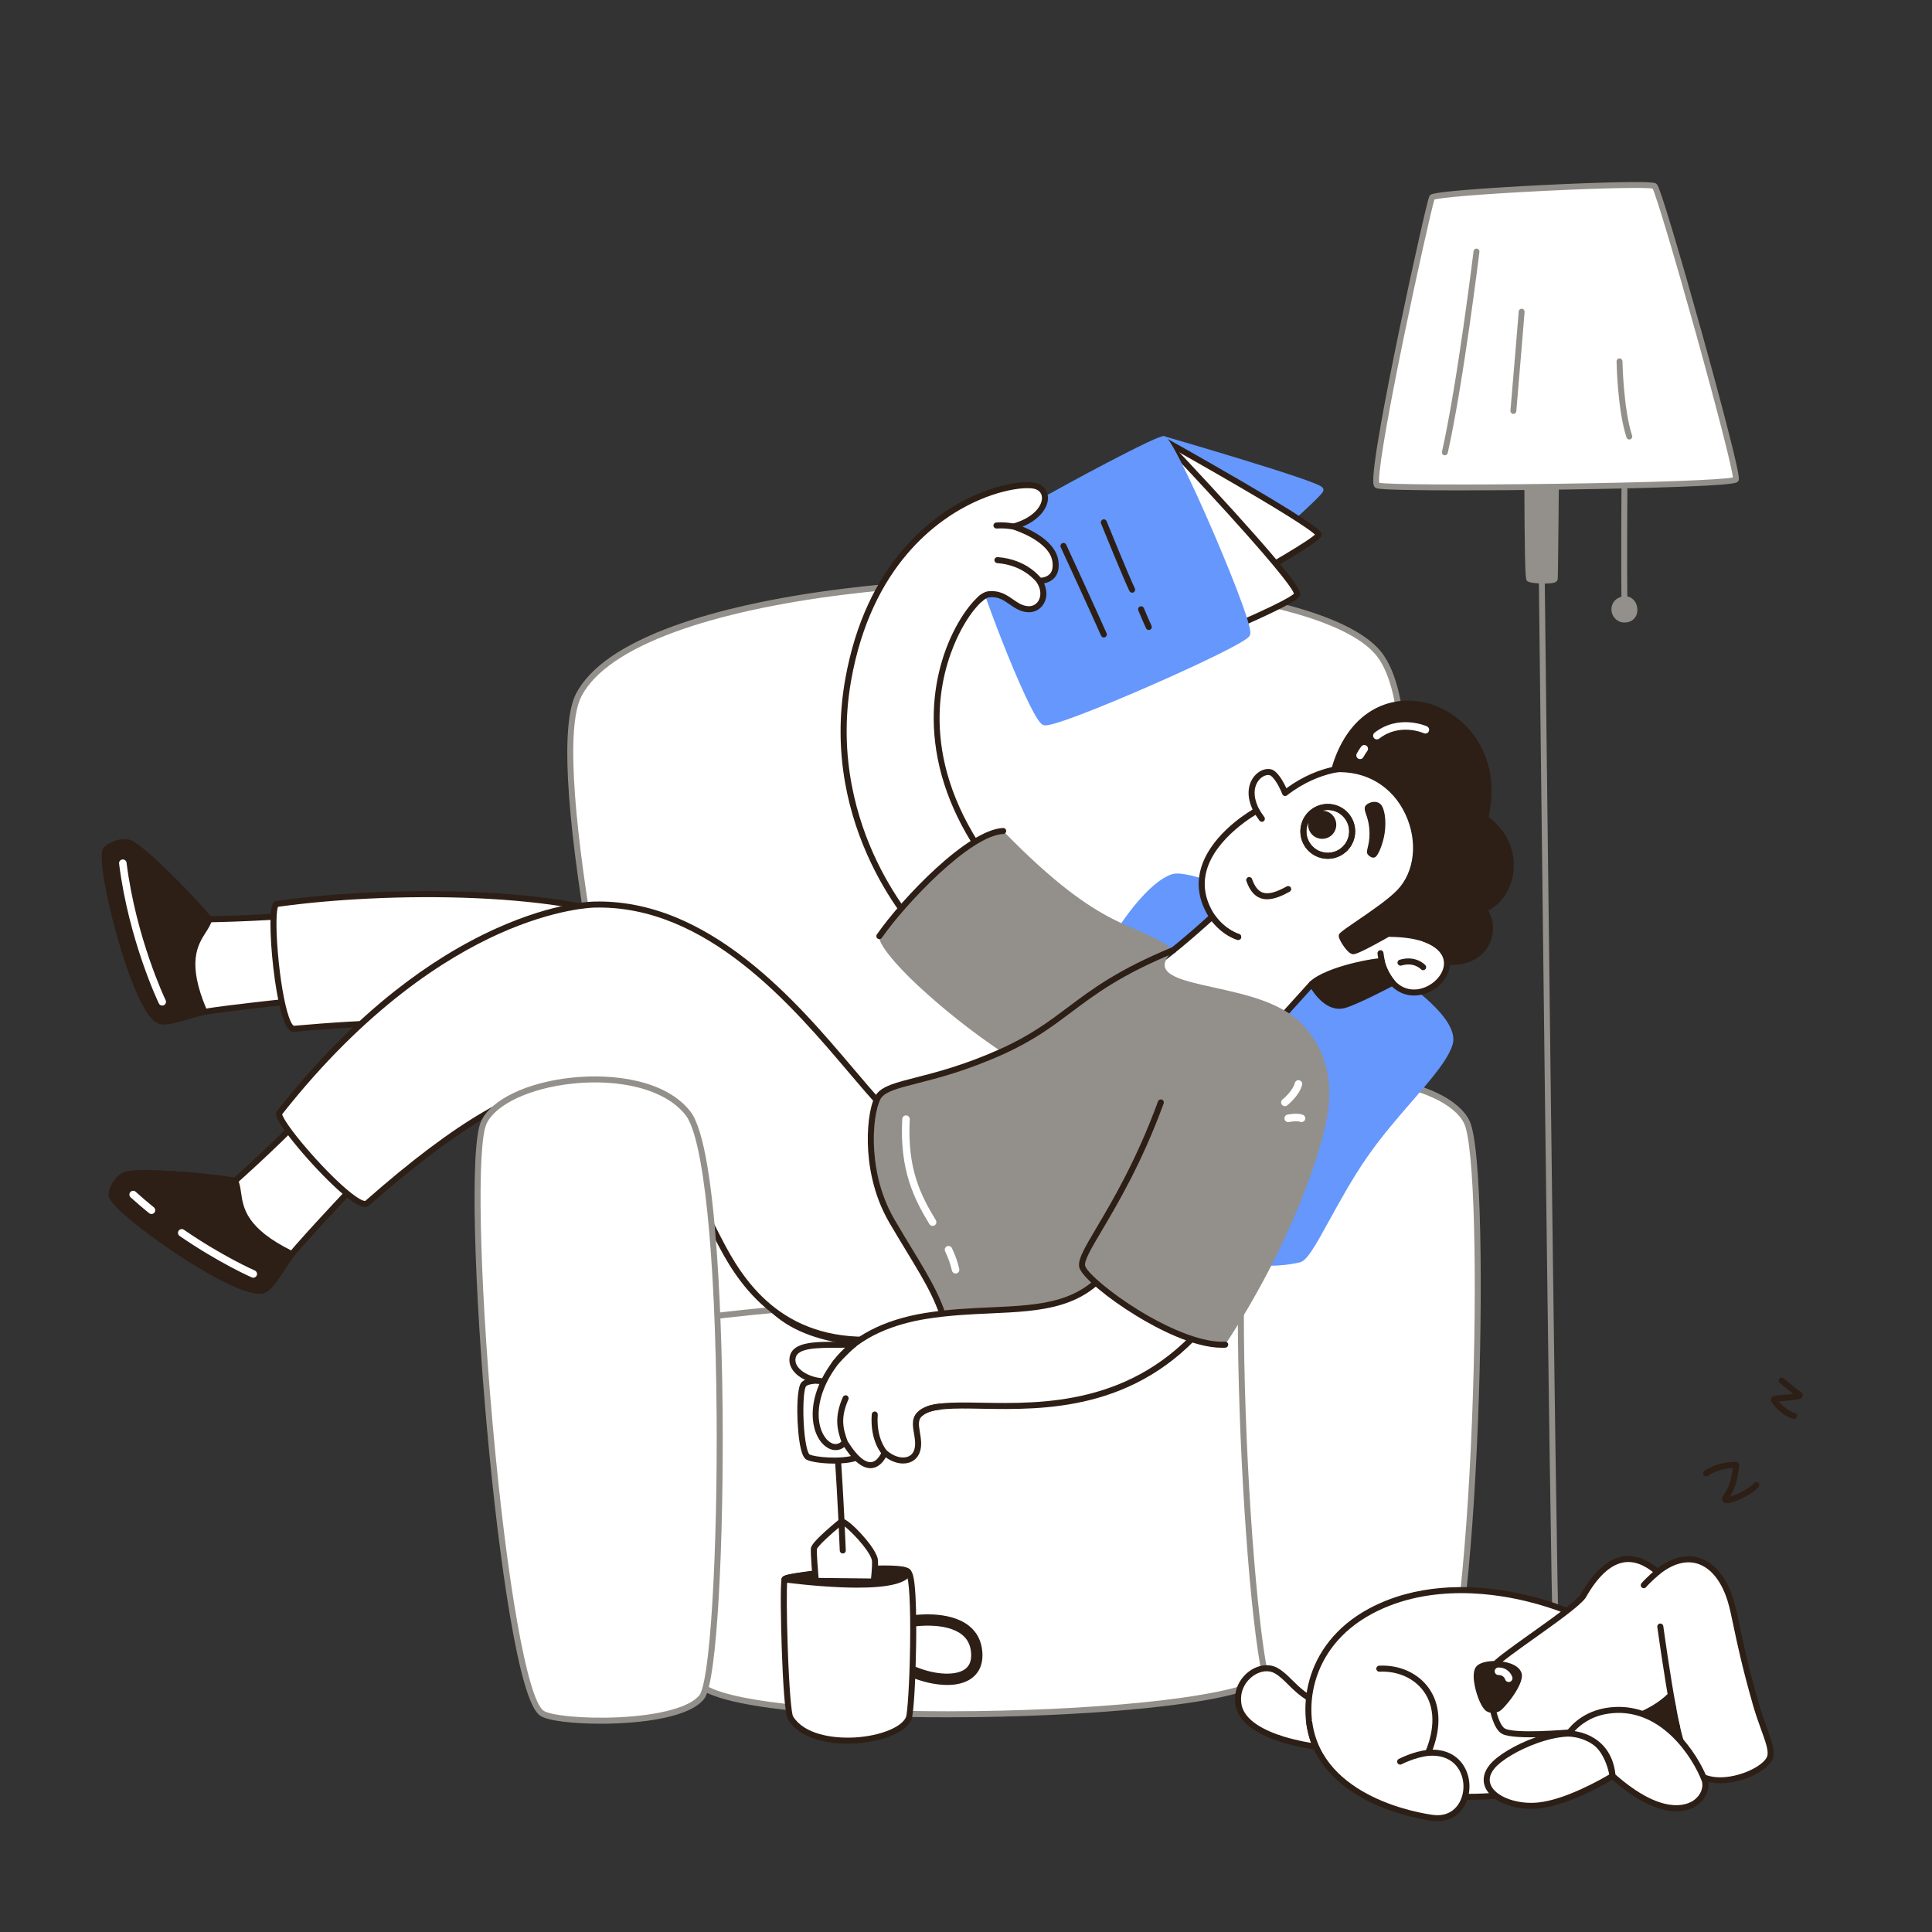 <?xml version="1.0" encoding="UTF-8" standalone="no"?>
<svg xmlns="http://www.w3.org/2000/svg" fill="none" viewBox="0 0 2600 2600" width="2600" height="2600"><rect x="0" y="0" width="2600" height="2600" fill="#333333" stroke="none"/><defs><clipPath id="assetClipPath_SyV2HXmk"><path d="m0 0 h 1875.864 v 1735.288 h -1875.864 v -1735.288 z" id="path_d4Xq8uZ-" fill="#ffffff" /></clipPath><clipPath id="assetClipPath_aeqdkEKD"><path d="m0 0 h 496.082 v 2017.159 h -496.082 v -2017.159 z" id="path__oh6DbLc" fill="#ffffff" /></clipPath><clipPath id="assetClipPath_CjBMiGeA"><path d="m0 0 h 713.546 v 352.343 h -713.546 v -352.343 z" id="path_SFVbiWIl" fill="#ffffff" /></clipPath><clipPath id="assetClipPath_Tz6cYshb"><path d="m0 0 h 131.307 v 165.455 h -131.307 v -165.455 z" id="path_nWwfX5H_" fill="#ffffff" /></clipPath></defs><g transform="translate(137 587)" data-asset-index="0"><g clip-path="url(#assetClipPath_SyV2HXmk)" transform="scale(1.013 1.014)" data-asset-index="0"><g id="man_with_book" data-name="man with book">
    <g id="armchair">
      <g id="VYfQ_pu3XlnN8nZC1WCOA">
        <g id="JXCfSSlKazIZ208aCki">
          <path d="M706.061,953.648s-120.544-519.113-72.239-610.61c98.233-186.071,937.582-194.156,1060.11-57.305,122.528,136.851-114.575,1002.894-114.575,1002.894l-767.833,118.468-105.463-453.447Z" fill="#FFFFFF" id="uGEr5CRenjZ8greSZkP" />
          <path d="M811.52,1411.095c-1.831,0-3.466-1.259-3.892-3.094l-105.463-453.447h0c-.302-1.301-30.439-131.511-54.281-271.227-32.132-188.296-38.053-303.414-17.6-342.156,18.232-34.535,61.514-64.473,128.644-88.983,59.432-21.699,138.293-38.998,228.057-50.026,138.393-17.002,295.292-18.782,430.469-4.879,143.936,14.802,243.183,45.267,279.458,85.782,15.146,16.916,25.655,45.342,31.236,84.488,5.006,35.114,6.207,79.8,3.568,132.814-4.431,89.041-19.636,203.054-45.193,338.871-43.487,231.104-102.715,448.277-103.309,450.444-.417,1.521-1.689,2.656-3.248,2.896l-767.833,118.469c-.206.032-.411.047-.614.047ZM709.957,952.741l104.622,449.835,761.598-117.507c6.714-24.839,61.583-229.934,102.493-447.355,57.271-304.372,61.518-494.321,12.282-549.313-17.792-19.871-51.859-37.321-101.256-51.866-46.743-13.763-104.968-24.292-173.06-31.294-134.605-13.843-290.852-12.07-428.676,4.861-89.169,10.955-167.419,28.106-226.288,49.601-65.21,23.81-107.035,52.477-124.313,85.203-47.063,89.147,71.396,602.661,72.598,607.837h0Z" fill="#93908B" id="SnbShKJ27j4hBJVRqssrR" />
        </g>
        <g id="p3osjgID2hNLmr7NBet2k">
          <path d="M737.992,1177.952s445.91-71.866,812.232,0c0,0,39.598,413.385-4.36,468.328-43.957,54.942-645.585,70.827-744.09,15.906-98.505-54.921-63.782-484.234-63.782-484.234Z" fill="#FFFFFF" id="SLFNrg7WIlz3kY9HKOr8i" />
          <path d="M1122.976,1700.278c-61.69,0-120.303-1.938-169.865-5.693-53.555-4.059-123.622-12.367-153.285-28.905-42.165-23.509-66.012-113.031-70.881-266.079-3.598-113.109,4.973-220.896,5.06-221.971.149-1.836,1.532-3.334,3.351-3.627,1.117-.18,113.481-18.102,269.154-26.994,91.434-5.223,179.719-6.355,262.406-3.373,103.412,3.733,198.316,13.959,282.079,30.392,1.737.341,3.043,1.782,3.212,3.543.099,1.035,9.96,104.719,14.319,213.782,5.885,147.256-.688,233.866-19.537,257.426-25.445,31.804-206.934,47.163-354.619,50.651-24.016.567-47.933.849-71.393.849ZM741.74,1181.417c-1.371,18.545-8.041,116.114-4.796,217.992,4.71,147.894,27.802,237.552,66.778,259.282,42.644,23.776,182.001,33.563,320.515,33.565,23.506,0,46.961-.281,69.944-.824,186.301-4.401,329.635-23.997,348.561-47.652,12.106-15.132,25.021-71.148,17.792-252.077-3.937-98.527-12.375-192.67-14.013-210.397-188.031-36.444-396.966-34.45-539.455-26.315-140.898,8.044-246.192,23.498-265.325,26.427Z" fill="#93908B" id="mpgfbxL_Gl_jdXUYs0rZQ" />
        </g>
        <g id="AgWW5ZrIsqrPJ0_VOPaYr">
          <path d="M1813.43,910.41c-29.106-60.677-214.468-84.411-271.149-11.656-56.681,72.755-18.264,734.553,12.374,774.383,30.638,39.83,199.493,28.596,218.871,14.063,52.085-39.064,69.867-714.329,39.904-776.79Z" fill="#FFFFFF" id="B5lTOQtqN882R4R1lyDw9" />
          <path d="M1672.157,1704.568c-1.292,0-2.581-.005-3.874-.015-35.495-.259-97.869-4.367-116.799-28.979-17.335-22.535-33.829-209.452-39.759-377.142-3.46-97.848-3.366-185.611.274-253.803,4.315-80.863,13.442-130.771,27.126-148.335,32.835-42.146,103.229-50.848,158.161-44.926,59.099,6.364,106.103,28.86,119.75,57.309,16.231,33.837,17.888,230.859,11.206,399.059-3.83,96.395-10.337,185.491-18.324,250.878-4.451,36.437-9.366,65.875-14.607,87.496-5.932,24.468-12.273,38.955-19.385,44.289-10.588,7.94-56.621,14.168-103.768,14.168ZM1665.858,857.66c-19.98,0-39.118,2.195-56.462,6.533-28.536,7.138-50.653,19.938-63.96,37.019-8.703,11.172-20.184,45.196-25.448,143.845-3.627,67.96-3.719,155.479-.267,253.095,3.078,87.029,8.94,177.061,16.084,247.01,10.589,103.688,19.532,122.302,22.021,125.537,12.315,16.009,52.597,25.434,110.517,25.856,48.765.336,94.49-6.335,102.783-12.555,6.338-4.754,18.774-27.49,30.851-126.355,7.962-65.177,14.451-154.042,18.272-250.225,7.685-193.445,3.105-367.073-10.425-395.28-12.284-25.609-57.854-46.834-113.394-52.816-10.319-1.111-20.553-1.663-30.572-1.663Z" fill="#93908B" id="XdwFCSLPTnAdcM5UN2wM2" />
        </g>
      </g>
      <g id="JMR6VjrbFNnl5SZk7RDk">
        <path d="M1423.823,584.967c40.587-11.458,387.823,154.16,366.771,221.59-10.751,34.436-68.561,84.086-113.027,148.112-42.604,61.345-72.225,134.398-86.809,137.872-124.301,29.617-321.199-95.118-326.809-152.102-13.277-134.877,101.883-339.101,159.874-355.473Z" fill="#6597FC" id="vqgHbEfNyfu3mFEgTWmPf" />
        <path d="M1550.117,1100.994c-28.602,0-60.649-5.615-94.695-16.718-44.258-14.432-89.487-37.25-127.357-64.25-41.214-29.386-66.035-58.251-68.096-79.195-6.006-61.02,13.531-142.785,53.602-224.332,35.684-72.616,79.554-127.022,109.166-135.382l1.087,3.85-1.087-3.85c19.833-5.596,94.536,24.064,159.776,55.945,85.258,41.662,156.033,86.963,189.323,121.18,19.105,19.639,26.702,36.295,22.577,49.508-6.345,20.324-28.179,45.44-53.459,74.523-19.204,22.092-40.97,47.131-60.101,74.677-19.272,27.75-36.138,58.396-49.691,83.02-20.13,36.577-30.218,54.257-39.476,56.462-12.79,3.048-26.715,4.562-41.568,4.562ZM1429.116,588.349c-1.687,0-3.093.153-4.206.468-27.128,7.658-69.959,61.614-104.159,131.211-39.433,80.247-58.686,160.441-52.82,220.021,1.781,18.096,26.603,46.245,64.779,73.464,69.062,49.24,178.983,93.755,257.121,75.139,6.223-1.483,20.508-27.438,34.322-52.538,13.642-24.786,30.62-55.634,50.128-83.725,19.379-27.904,41.297-53.117,60.634-75.362,24.691-28.404,46.015-52.936,51.861-71.66,3.138-10.051-4.011-24.417-20.674-41.544-32.682-33.593-102.626-78.292-187.101-119.571-67.612-33.039-129.322-55.901-149.884-55.901Z" fill="#6597FC" id="FwhEn7a-fbSOjWP0yfuf6" />
      </g>
    </g>
    <g id="cup_with_tea_bag" data-name="cup with tea bag">
      <g id="cup">
        <path d="M1123.154,1657.35c-15.795,0-32.678-4.207-46.023-9.569-3.844-1.544-5.707-5.912-4.163-9.756,1.545-3.842,5.912-5.702,9.756-4.162,25.611,10.291,51.942,11.312,64.033,2.481,6.164-4.502,8.805-11.544,8.076-21.53-.762-10.436-4.739-18.375-12.157-24.271-21.549-17.127-63.726-10.784-64.149-10.719-4.09.646-7.927-2.157-8.569-6.247-.641-4.09,2.148-7.926,6.238-8.57,1.99-.313,49.045-7.444,75.779,13.767,10.753,8.531,16.748,20.29,17.818,34.949,1.396,19.124-6.945,29.444-14.189,34.735-8.754,6.394-20.281,8.893-32.45,8.893Z" fill="#2D1F16" id="qb33jIGoQXqD34OVZc3F" />
        <g id="ijR-lt5t5VdW20W94inM">
          <path d="M907.019,1517.166c1.947-7.328,153.942-15.47,164.673-8.587,10.73,6.883,5.589,181.497.189,193.332-14.777,32.385-128.636,45.776-157.022-.923-6.622-10.893-10.892-172.33-7.84-183.822Z" fill="#FFFFFF" id="wh3PuvhpuXdkhUOuAfowJ" />
          <path d="M990.497,1735.292c-15.003,0-29.147-1.959-41.394-5.769-17.658-5.491-30.329-14.394-37.663-26.457-4.248-6.989-6.764-54.771-8.127-93.625-1.125-32.069-2.163-85.757-.16-93.302h0c.695-2.617,3.344-3.646,4.341-4.033,9.877-3.835,50.079-7.242,85.54-8.917,21.749-1.029,73.163-2.887,80.817,2.022,2.772,1.778,5.607,5.914,7.15,34.6,1.117,20.764,1.07,46.063.833,63.631-.497,36.919-2.784,92.393-6.315,100.129-8.747,19.169-43.744,29.587-74.548,31.408-3.528.209-7.025.312-10.475.312ZM910.675,1519.423c-.969,7.961-.972,43.627.613,89.146,1.979,56.821,5.017,86.674,7.002,90.364,14.239,23.424,51.803,29.853,82.21,28.061,33.074-1.956,61.563-13.203,67.741-26.743,2.021-4.545,4.799-44.354,5.555-94.21.884-58.259-1.7-89.417-4.525-94.214-4.783-1.935-33.943-2.762-79.789-.455-42.594,2.143-72.508,5.669-78.807,8.051ZM907.019,1517.166h.01-.01ZM1069.117,1511.592h0s0,0,0,0Z" fill="#2D1F16" id="LX-XzpuL0W7928wQP-mEk" />
        </g>
        <g id="r3SufeMNd9QNdStRemCgF">
          <path d="M907.019,1517.166s149.382,20.535,164.673-8.587c.914-14.809-164.053,2.648-164.673,8.587Z" fill="#2D1F16" id="IM8ajqDIOqMtscYQRHbg" />
          <path d="M1003.995,1528.206c-6.409,0-13.247-.139-20.526-.416-39.003-1.483-76.62-6.609-76.995-6.661-2.138-.294-3.657-2.231-3.434-4.378.355-3.409,2.373-5.105,21.204-8.197,11.036-1.812,25.995-3.711,42.121-5.349,38.566-3.916,72.42-5.357,90.559-3.853,6.247.518,19.245,1.596,18.759,9.473-.035.563-.188,1.113-.451,1.613-6.256,11.915-29.633,17.768-71.238,17.768ZM929.733,1515.802c14.35,1.5,34.042,3.235,54.094,3.996,59.365,2.256,77.261-5.606,82.626-10.87-6.139-1.984-27.485-3.768-77.557.26-24.031,1.932-44.852,4.426-59.163,6.614Z" fill="#2D1F16" id="LJ6wyHU8n7khslT8hFeHb" />
        </g>
      </g>
      <g id="tea_bag" data-name="tea bag">
        <g id="qcqBaeKbCrMgQpgQ_T861">
          <path d="M982.689,1440.318s-36.225,29.245-36.736,36.393c-.511,7.149,2.581,42.526,2.581,42.526l76.947.836s2.8-23.683,1.383-29.574c-3.805-15.83-37.409-50.187-44.176-50.181Z" fill="#FFFFFF" id="yxqzz2udg98mmeSom_06g" />
          <path d="M1025.482,1524.073h-.044l-76.947-.836c-2.057-.022-3.762-1.602-3.941-3.651-.319-3.653-3.105-35.903-2.586-43.16.225-3.156,2.789-8.195,19.874-23.565,9.094-8.182,18.248-15.581,18.339-15.654.711-.573,1.596-.887,2.509-.888h.004c6.617,0,20.485,14.296,26.142,20.443,5.713,6.21,19.287,21.838,21.923,32.803,1.507,6.269-.819,26.905-1.3,30.979-.238,2.015-1.947,3.53-3.972,3.53ZM952.21,1515.277l69.696.757c.984-9.354,1.829-21.439,1.069-24.601-3.196-13.294-31.191-42.52-39.396-46.687-15.565,12.696-32.378,28.237-33.645,32.377-.322,5.245,1.32,26.731,2.276,38.153ZM982.429,1444.297h0s0,0,0,0Z" fill="#2D1F16" id="xxKbFg63c9ZjqnZ1G_o04" />
        </g>
        <path d="M984.372,1482.839c-2.137,0-3.91-1.689-3.994-3.844-2.522-64.548-6.338-120.093-6.376-120.646-.152-2.203,1.511-4.113,3.715-4.266,2.201-.155,4.114,1.511,4.266,3.715.038.555,3.862,56.212,6.389,120.885.086,2.208-1.633,4.067-3.841,4.153-.053.002-.106.003-.159.003Z" fill="#2D1F16" id="qlmvFDTWiEPi6lPSuWdZR" />
        <g id="W-Adm7VzDWanrDBtD6WJ">
          <path d="M932.034,1259.009c-7.109,10.455-4.596,90.097,6.128,95.804,10.723,5.707,65.872,8.771,72.511-5.527,6.638-14.298,5.617-75.98-.511-83.64s-69.447-19.404-78.128-6.638Z" fill="#FFFFFF" id="EDJEBI6dAC2ZKlO8oL-zU" />
          <path d="M972.928,1363.548c-15.567,0-31.005-2.201-36.646-5.203-3.225-1.717-5.534-6.004-7.485-13.9-5.904-23.888-6.909-77.628-.071-87.685h0c3.067-4.51,9.968-6.912,21.098-7.345,21.026-.795,57.393,6.149,63.46,13.733,5.011,6.264,5.809,31.31,5.919,41.787.177,16.769-1.019,37.668-4.904,46.036-1.788,3.851-5.844,6.859-12.057,8.942-7.688,2.577-18.534,3.634-29.316,3.634ZM935.342,1261.258h0c-2.312,3.4-4.108,22.102-2.977,46.387,1.265,27.174,5.281,41.895,7.728,43.669,7.375,3.922,42.35,6.802,59.608,1.015,3.933-1.318,6.541-2.996,7.344-4.726,2.69-5.793,4.362-22.867,4.161-42.487-.226-22.097-2.573-34.921-4.168-36.97-3.489-3.942-36.947-12.028-58.692-10.645-10.133.646-12.515,3.038-13.003,3.757Z" fill="#2D1F16" id="FoScdB5YdGsodv3brZJrL" />
        </g>
      </g>
    </g>
    <g id="man_with_book-2" data-name="man with book">
      <g id="foot_R">
        <g id="ZwGRiaojtA7xiDAuxKgg">
          <g id="GsvL-0LfSiy__WgwjbOZM">
            <g id="gMKtna-oyWZh_XSY7gScT">
              <path d="M309.433,743.89s-148.409,15.155-172.647,20.246c-27.993,5.88-48.951,14.902-59.248,11.843-33.082-9.829-82.846-209.571-72.025-226.909,3.36-5.383,21.943-13.736,32.623-8.534,16.974,8.268,71.528,61.451,104.473,100.62,0,0,94.495-1.443,151.773-9.583,57.278-8.14,15.051,112.317,15.051,112.317Z" fill="#FFFFFF" id="ClXARUSEX_wuj4zjLzGZ" />
              <path d="M82.439,780.596c-2.212,0-4.222-.242-6.041-.783-6.234-1.852-12.637-8.492-19.575-20.299-5.801-9.872-11.927-23.286-18.206-39.868-11.252-29.713-22.588-68.8-30.324-104.558-5.719-26.434-11.432-59.712-6.174-68.137,4.362-6.988,25.034-16.215,37.768-10.012,17.957,8.747,72.865,62.799,104.551,100.184,13.625-.261,97.454-2.131,149.381-9.51,11.362-1.62,20.145,1.247,26.105,8.508,21.842,26.604-5.54,105.737-6.717,109.093-.513,1.464-1.825,2.498-3.368,2.656-1.482.151-148.474,15.19-172.231,20.181-9.866,2.071-18.899,4.554-26.868,6.743-11.814,3.245-21.122,5.802-28.301,5.802ZM30.179,542.897c-8.609,0-19.338,5.19-21.273,8.291-1.606,2.572-2.166,18.886,7.206,62.209,7.657,35.392,18.866,74.053,29.986,103.416,17.582,46.428,28.64,54.161,32.579,55.332,5.529,1.638,16.843-1.466,29.943-5.065,8.08-2.22,17.239-4.735,27.343-6.858,22.704-4.768,150.136-17.955,170.515-20.048,7.865-23.438,22.487-80.436,7.261-98.978-4.124-5.021-10.272-6.87-18.795-5.662-56.87,8.082-151.327,9.608-152.275,9.623-1.197-.02-2.348-.505-3.122-1.426-33.512-39.845-87.504-91.972-103.163-99.6-1.782-.868-3.92-1.234-6.205-1.234ZM309.433,743.891h.01-.01Z" fill="#2D1F16" id="Zn8FRZX2P3NIkwVq-Bc5H" />
            </g>
            <g id="BsDdcATj4y4Eoo0_nMAYI">
              <path d="M5.51,549.071c-10.822,17.339,38.945,217.084,72.025,226.905,9.179,2.73,33.8-4.987,58.317-12.98-36.087-84.157.67-99.647,6.756-121.846-32.945-39.169-87.501-92.346-104.474-100.613-10.68-5.203-29.259,3.15-32.623,8.533Z" fill="#2D1F16" id="WGEAa6htIzvqIRyeingJW" />
              <path d="M82.267,780.526c-2.265,0-4.232-.229-5.872-.716-6.23-1.85-12.631-8.483-19.566-20.281-5.799-9.865-11.922-23.269-18.199-39.84-11.255-29.712-22.595-68.807-30.335-104.577-5.721-26.442-11.438-59.732-6.178-68.159,0,0,0,0,.001-.002,4.366-6.984,25.041-16.212,37.767-10.009,18.196,8.863,74.312,64.218,105.783,101.634.846,1.007,1.144,2.364.797,3.633-1.563,5.701-4.844,10.852-8.318,16.304-10.783,16.923-25.551,40.101,1.381,102.908.443,1.032.431,2.203-.032,3.227-.464,1.023-1.336,1.805-2.404,2.152-23.634,7.705-43.178,13.727-54.825,13.727ZM8.902,551.192c-1.605,2.581-2.163,18.903,7.212,62.229,7.661,35.406,18.875,74.073,29.998,103.436,17.573,46.392,28.626,54.118,32.562,55.286,7.882,2.34,33.111-5.532,51.805-11.603-26.244-63.683-10.581-88.274.921-106.326,2.807-4.405,5.287-8.296,6.721-12.174-33.595-39.609-86.298-90.383-101.74-97.905-8.49-4.134-25.028,3.135-27.48,7.058h0Z" fill="#2D1F16" id="ioVawI4Fr6vF1WvoKkpgI" />
            </g>
          </g>
          <path d="M80.28,755.659c-1.857,0-3.641-1.04-4.504-2.824-.398-.823-39.993-83.556-52.807-185.49-.344-2.74,1.597-5.24,4.337-5.585,2.737-.345,5.24,1.597,5.584,4.337,12.601,100.241,51.496,181.575,51.888,182.385,1.201,2.486.161,5.476-2.325,6.678-.701.339-1.443.5-2.173.5Z" fill="#FFFFFF" id="lFVBVSJ6t_76wKlPU7jCU" />
        </g>
        <g id="JCQN4mJuR8BvmnJy-tKzM">
          <path d="M1040.313,918.835c59.6,135.234,112.976,280.553,107.721,281.077-130.213,12.992-214.584,2.894-260.426-44.426-94.979-98.043-91.149-227.489-234.383-315.574-112.247-69.029-236.486-67.494-397.964-53.404-19.84,1.731-35.094-163.988-22.797-165.727,145.783-20.614,394.563-22.178,505.528,35.451,137.362,71.339,274.391,204.822,302.321,262.602Z" fill="#FFFFFF" id="v-qAfBbgK6OaCjIWb5sKp" />
          <path d="M1055.454,1209.089c-26.396,0-49.57-1.607-69.897-4.821-44.707-7.069-77.686-22.116-100.822-45.998-38.964-40.221-61.825-86.355-83.933-130.972-32.213-65.008-65.522-132.229-149.672-183.979-115.013-70.729-247.17-65.769-395.521-52.827-7.135.634-12.667-8.017-17.911-28.014-3.816-14.554-7.332-34.943-9.899-57.415-2.38-20.827-3.747-41.798-3.75-57.537-.006-24.644,3.001-30.02,7.855-30.706,79.398-11.226,179.047-15.586,266.561-11.65,74.852,3.362,177.488,14.335,241.371,47.513,141.483,73.479,276.718,207.808,304.079,264.411.021.043.04.085.059.128,26.25,59.562,54.388,128.247,77.2,188.446,9.896,26.115,18.051,48.703,23.584,65.322,9.05,27.187,8.031,28.932,6.954,30.778-.707,1.212-1.902,1.986-3.28,2.124-34.72,3.464-65.583,5.196-92.978,5.196ZM400.441,774.775c24.847,0,49.225.958,72.66,3.285,70.938,7.047,128.84,25.618,182.22,58.445,86.107,52.953,119.935,121.221,152.649,187.24,22.841,46.095,44.415,89.634,82.511,128.958,21.885,22.592,53.393,36.873,96.325,43.662,40.008,6.327,91.467,6.303,157.224-.078-4.585-22.089-52.096-150.395-107.351-275.775-14.055-29.02-55.876-76.877-109.17-124.923-61.457-55.405-129.418-103.636-191.363-135.807-110.567-57.423-359.693-55.158-502.059-35.19-1.869,4.139-3.412,23.323-.173,61.233,2.98,34.883,8.515,67.235,14.446,84.43,3.683,10.678,6.299,12.116,6.635,12.261,47.891-4.178,97.531-7.741,145.444-7.741Z" fill="#2D1F16" id="aXsg4smlaZUNYHLsiKTa0" />
        </g>
      </g>
      <g id="foot_L">
        <g id="eVjwcHcrp3wPst9c3FtsC">
          <g id="eCkqv6WbOZcnMT9YFNfd">
            <g id="oIOoJOe2z47OAbWob3Dbt">
              <path d="M370.623,957.387s-102.673,108.227-117.737,127.886c-17.398,22.705-27.411,43.208-37.214,47.599-31.495,14.108-199.429-104.936-202.523-125.138-.961-6.273,7.688-24.72,19.178-27.736,18.262-4.793,94.3-.019,144.816,8.213,0,0,70.723-62.687,108.856-106.194,38.133-43.507,84.624,75.37,84.624,75.37Z" fill="#FFFFFF" id="ytjZUlIHm6gU4qvRYmb5h" />
              <path d="M209.191,1138.026c-5.272,0-11.883-1.375-19.961-4.138-10.834-3.706-24.223-9.886-39.793-18.368-27.9-15.2-61.975-37.454-91.149-59.53-21.566-16.319-47.59-37.834-49.094-47.65-1.247-8.143,8.415-28.613,22.116-32.211,19.32-5.071,96.192.133,144.59,7.832,10.164-9.078,72.519-65.137,107.09-104.58,7.564-8.629,16.092-12.186,25.344-10.562,33.905,5.939,64.719,83.801,66.014,87.112.565,1.444.244,3.085-.823,4.21-1.025,1.081-102.7,108.297-117.464,127.565-6.132,8.003-11.365,15.773-15.983,22.629-8.953,13.293-15.421,22.896-22.771,26.188-2.235,1.001-4.931,1.503-8.116,1.503ZM58.38,982.109c-11.554,0-20.45.555-25.038,1.759-9.14,2.399-16.94,18.69-16.24,23.262.459,2.998,10.667,15.734,46.013,42.481,28.876,21.851,62.576,43.863,90.148,58.885,43.595,23.749,57.023,22.404,60.772,20.728,5.262-2.357,11.817-12.089,19.406-23.356,4.681-6.951,9.988-14.829,16.268-23.025,14.11-18.415,102.157-111.477,116.248-126.348-9.312-22.901-35.375-75.658-59.007-79.796-6.401-1.121-12.271,1.483-17.945,7.957-37.862,43.197-108.502,105.923-109.211,106.551-.9.797-2.111,1.144-3.297.955-37.392-6.094-87.247-10.052-118.119-10.052Z" fill="#2D1F16" id="eaTQBlPLxtown_-RejJVK" />
            </g>
            <g id="ie6SQ-18MkKNN1-_U34">
              <path d="M13.148,1007.738c3.094,20.204,171.032,139.249,202.521,125.136,8.741-3.913,22.382-25.813,35.766-47.855-82.222-40.302-64.442-76.007-74.296-96.81-50.516-8.231-126.552-13-144.812-8.207-11.491,3.015-20.136,21.46-19.179,27.736Z" fill="#2D1F16" id="a8pCyuV8Slid_ea27AhEH" />
              <path d="M209.188,1138.027c-5.268,0-11.874-1.373-19.945-4.133-10.829-3.702-24.21-9.877-39.773-18.354-27.902-15.197-61.983-37.454-91.167-59.536-21.573-16.323-47.605-37.843-49.109-47.662,0,0,0-.002,0-.002-1.242-8.145,8.425-28.615,22.118-32.208,19.577-5.139,98.215.266,146.471,8.128,1.298.212,2.409,1.048,2.972,2.236,2.531,5.343,3.399,11.387,4.318,17.785,2.853,19.863,6.76,47.067,68.123,77.145,1.009.494,1.763,1.391,2.079,2.469.315,1.078.163,2.239-.42,3.199-15.412,25.381-27.963,45.137-37.551,49.429-2.235,1.002-4.931,1.504-8.116,1.504ZM17.102,1007.134c.464,3.004,10.678,15.744,46.028,42.491,28.886,21.856,62.593,43.872,90.167,58.891,43.569,23.73,56.989,22.389,60.737,20.707,7.506-3.36,21.504-25.778,31.726-42.566-61.412-31.19-65.562-60.05-68.605-81.236-.743-5.171-1.398-9.738-2.838-13.613-51.295-8.141-124.357-12.293-140.973-7.936-9.136,2.396-16.938,18.689-16.24,23.263h0Z" fill="#2D1F16" id="Asq66EHxa_5R3TZO50AGp" />
            </g>
          </g>
          <path d="M65.981,1032.32c-1.105,0-2.217-.364-3.142-1.113-8.465-6.85-16.721-13.912-24.54-20.992-2.047-1.853-2.204-5.015-.351-7.062,1.854-2.048,5.016-2.205,7.062-.351,7.682,6.955,15.797,13.896,24.119,20.631,2.147,1.737,2.479,4.886.741,7.032-.988,1.221-2.433,1.854-3.89,1.854Z" fill="#FFFFFF" id="lnMxTHSvHgzjsfXPd6Uw" />
          <path d="M201.243,1116.886c-.666,0-1.342-.134-1.992-.416-.431-.188-43.751-19.186-95.878-55.04-2.275-1.564-2.851-4.678-1.286-6.953,1.565-2.273,4.678-2.85,6.953-1.285,51.282,35.272,93.778,53.925,94.201,54.108,2.532,1.103,3.691,4.048,2.589,6.58-.819,1.882-2.657,3.006-4.587,3.006Z" fill="#FFFFFF" id="Eq-zXCzxjTjzRlGq0lQ4R" />
        </g>
        <g id="msSR2GGt1KwuhV2zdg1Lh">
          <path d="M1062.247,910.453c128.208,73.507,132.723,266.458,90.383,272.998-28.849,8.048-95.284,12.638-100.521,13.312-137.309,17.666-196.429-62.809-227.487-120.913-40.231-75.264-92.713-207.096-193.25-214.82-63.686-4.893-157.134,49.83-278.768,156.971-14.944,13.164-124.351-110.128-116.671-119.888,216.596-275.243,418.136-276.451,418.136-276.451,209.028-5.544,351.415,258.846,408.177,288.791Z" fill="#FFFFFF" id="E-dA7n3i0sE58SokebW2Q" />
          <path d="M1015.097,1203.218c-45.661,0-85.524-11.792-118.875-35.227-38.589-27.115-61.358-64.497-75.127-90.256-5.203-9.734-10.581-20.353-16.274-31.594-19.371-38.248-41.327-81.599-69.583-116.803-32.416-40.387-66.49-61.427-104.171-64.321-30.479-2.348-69.296,9.758-115.37,35.962-45.301,25.764-99.283,66.146-160.448,120.022-4.718,4.152-14.434,4.854-47.98-26.882-17.059-16.139-37.222-38.07-52.62-57.238-7.642-9.513-13.741-17.888-17.636-24.221-5.562-9.041-6.746-13.813-4.221-17.022,49.601-63.03,102.551-116.857,157.381-159.984,43.922-34.547,89.146-62.349,134.418-82.634,77.339-34.653,127.365-35.346,129.456-35.358,35.85-.951,72.302,6.036,108.247,20.772,30.915,12.674,62.512,31.537,93.914,56.066,57.574,44.975,104.732,100.571,142.624,145.244,28.072,33.096,50.245,59.236,65.282,67.169.042.022.083.045.123.068,55.527,31.836,84.049,82.777,98.198,119.906,16.009,42.011,22.018,89.303,15.68,123.42-4.073,21.925-12.812,35.068-24.626,37.055-24.472,6.77-74.778,11.091-93.752,12.721-3.535.304-6.327.543-7.118.645-12.904,1.661-25.418,2.489-37.522,2.489ZM623.342,856.727c2.834,0,5.61.104,8.337.314,89.831,6.901,142.107,110.119,180.278,185.486,5.673,11.201,11.031,21.78,16.193,31.437,31.686,59.276,89.321,136.079,223.449,118.831.959-.124,3.404-.334,7.454-.682,18.825-1.617,68.832-5.913,92.503-12.516.153-.043.308-.076.464-.101,8.082-1.248,14.896-12.706,18.23-30.649,10.059-54.15-11.86-178.621-109.931-234.891-16.4-8.689-38.994-35.326-67.588-69.037-75.397-88.889-189.344-223.236-338.554-219.259-.579.005-50.901.771-126.835,34.894-70.03,31.469-176.749,98.531-287.749,239.378.737,4.228,10.849,20.729,36.346,49.839,23.195,26.481,46.861,49.266,61.764,59.46,9.101,6.228,11.98,5.802,12.316,5.717,120.74-106.348,210.306-158.222,273.324-158.222Z" fill="#2D1F16" id="VPxRG3ywFv5BV-EEYLT_" />
        </g>
      </g>
      <g id="head">
        <g id="gc32vAZ2BMCtjQAAXNb3z">
          <g id="atYUno00Kx60sCFg5hlo8">
            <path d="M1475.161,637.654s-32.488,30.036-65.679,55.568c-53.824,37.135-35.441,125.22,140.742,97.021l57.293-63.319c51.375-50.951-55.015-151.843-132.355-89.271Z" fill="#FFFFFF" id="uTFU3GTzLKf0Q9Yeb1iXS" />
            <path d="M1487.531,799.742c-20.885,0-39.255-2.22-54.965-6.659-32.851-9.284-45.612-25.861-50.532-38.134-8.94-22.298,1.142-48.392,25.088-64.96,32.633-25.109,65-54.973,65.323-55.272.064-.06.131-.117.199-.172,26.897-21.762,54.314-22.541,72.579-19.354,22.347,3.894,44.037,16.027,59.509,33.291,11.238,12.538,18.312,26.993,19.919,40.703,1.808,15.423-3.116,29.426-14.242,40.502l-57.222,63.239c-.611.676-1.434,1.122-2.333,1.267-23.115,3.699-44.267,5.549-63.324,5.549ZM1477.777,640.684c-2.022,1.862-33.808,31.057-65.856,55.709-.055.042-.111.082-.167.121-20.863,14.395-29.822,36.682-22.293,55.459,6.098,15.209,21.757,26.763,45.283,33.412,28.633,8.091,66.803,8.471,113.461,1.129l56.347-62.272c.048-.054.098-.105.149-.156,22.293-22.109,10.742-51.669-5.924-70.264-27.942-31.176-79.826-46.357-120.999-13.138ZM1409.481,693.222h.01-.01Z" fill="#2D1F16" id="UtOCyFPGkS_6sgMwyzeBB" />
          </g>
          <g id="TqOzTls0MFBaDYqSnRN-a">
            <path d="M1607.516,726.924l93.982-25.284c29.842,87.385,137.368-4.726,55.277-34.653,55.393-73.23,25.52-167.489-9.714-197.056-32.736-27.471-85.392-29.716-85.392-29.716,0,0-42.775-2.945-89.671,33.343-5.036-12.911-13.228-25.826-19.328-27.483-12.946-3.517-36.703,16.24-18.621,51.048,0,0-111.039,60.483-58.888,140.531,0,0,12.156,18.916,34.521,26.917" fill="#FFFFFF" id="GWuac-EP6gcz3Jv6KpwDa" />
            <path d="M1743.401,742.347c-11.809,0-32.487-4.876-44.411-35.89l-90.435,24.329c-2.133.574-4.328-.69-4.902-2.823-.574-2.133.69-4.328,2.824-4.901l93.982-25.284c2.037-.55,4.144.576,4.824,2.569,10.94,32.035,30.752,34.945,41.591,33.823,17.615-1.818,34.106-16.33,36.011-31.689,1.662-13.398-8.098-24.669-27.479-31.735-1.192-.435-2.107-1.409-2.466-2.626-.359-1.218-.119-2.533.646-3.545,23.816-31.485,33.886-71.243,28.354-111.95-4.491-33.051-19.191-64.307-37.45-79.628-31.282-26.251-82.479-28.763-82.993-28.785-.034,0-.069-.003-.103-.006-.406-.026-41.941-2.31-86.949,32.517-.998.772-2.299,1.029-3.516.691-1.215-.336-2.201-1.227-2.659-2.401-5.363-13.751-12.939-24.068-16.65-25.076-3.76-1.02-9.993.96-14.637,6.722-3.556,4.411-10.615,17.005.615,38.622,1.003,1.932.276,4.312-1.635,5.355-.57.312-57.129,31.632-68.675,77.434-4.845,19.221-1.069,38.534,11.224,57.402.125.194,11.776,17.914,32.518,25.334,2.08.744,3.163,3.034,2.418,5.114-.744,2.081-3.031,3.163-5.114,2.419-23.378-8.364-36.013-27.702-36.539-28.521-13.552-20.802-17.681-42.252-12.257-63.732,10.869-43.05,56.405-72.874,69.276-80.561-10.903-23.777-2.396-38.508,1.941-43.888,6.194-7.683,15.422-11.466,22.963-9.421,7.788,2.116,15.471,15.121,19.969,25.067,45.482-33.248,85.788-31.222,88.201-31.062,2.837.126,54.568,2.807,87.744,30.646,19.697,16.529,35.49,49.768,40.234,84.68,5.574,41.021-3.938,81.156-26.819,113.632,27.739,12.015,28.732,30.57,27.776,38.286-2.369,19.108-21.717,36.453-43.129,38.663-1.236.128-2.684.219-4.294.219Z" fill="#2D1F16" id="NQIczEwHy7GaSZp0Ah0lr" />
          </g>
        </g>
        <g id="iLR9nuCzmPPITOzHTJ9WL">
          <path d="M1509.682,664.571s-19.033-4.879-34.521-26.917" fill="#FFFFFF" id="KqsMI7lwqT55VugiHzr7j" />
          <path d="M1509.684,668.572c-.328,0-.662-.041-.995-.126-.835-.215-20.649-5.511-36.8-28.492-1.271-1.808-.835-4.302.972-5.572,1.809-1.27,4.303-.835,5.573.973,14.361,20.433,32.079,25.299,32.256,25.346,2.131.562,3.412,2.743,2.857,4.876-.468,1.801-2.086,2.996-3.863,2.996Z" fill="#2D1F16" id="hdrJyOWjsu-1oGKQZ4oKo" />
        </g>
        <g id="O7LzT5RJTVztaqGK-HqLk">
          <path d="M1541.132,507.771s-4.203-5.784-7.083-10.648" fill="#FFFFFF" id="QbVxC939z87zYuK6XzteV" />
          <path d="M1541.135,511.771c-1.236,0-2.456-.571-3.238-1.648-.176-.242-4.348-5.992-7.29-10.961-1.125-1.901-.497-4.354,1.404-5.48,1.902-1.122,4.354-.495,5.479,1.404,2.748,4.641,6.836,10.277,6.877,10.334,1.298,1.787.903,4.288-.884,5.587-.71.517-1.533.765-2.349.765Z" fill="#2D1F16" id="Vys_ogDoWh-vItxCm0cnd" />
        </g>
        <g id="RJ6gV9d0rHFYdg5XDybzr">
          <path d="M1576.119,601.027c-22.713,12.53-41.76,16.659-51.791-11.971" fill="#FFFFFF" id="o_99ceG3rtlhul6Uh3Xgh" />
          <path d="M1548.041,614.594c-3.11,0-6.155-.479-9.059-1.588-8.158-3.116-14.186-10.518-18.429-22.628-.73-2.084.367-4.367,2.452-5.098s4.367.368,5.098,2.453c3.417,9.752,7.909,15.574,13.733,17.799,7.289,2.781,17.265.315,32.351-8.008,1.934-1.067,4.367-.364,5.435,1.569,1.067,1.935.364,4.368-1.57,5.435-8.938,4.932-19.825,10.065-30.01,10.065Z" fill="#2D1F16" id="N6RkEqBpqU3XnfCLT9wXN" />
        </g>
        <g id="rZoB8IW8mp_L1ljS6ZU0">
          <path d="M1637.485,442.073c44.63-156.46,236.575-82.275,200.249,64.962,50.308,35.17,40.945,102.514-1.696,121.027,20.299,27.551,2.377,73.538-48.664,69.407,0,0,1.37-36.792-78.678-37.018,0,0-41.558,23.902-46.538,23.033s-16.457-18.985-14.681-20.889c6.763-7.25,56.652-36.937,76.363-57.414,50.143-52.093,11.875-168.829-86.355-163.109Z" fill="#2D1F16" id="vU7ffQ-mVP0sV1q0R1_js" />
          <path d="M1793.698,701.729c-2.174,0-4.39-.09-6.647-.272-2.134-.173-3.754-1.996-3.674-4.136.002-.246.013-7.171-7.32-14.628-8.05-8.186-26.085-17.954-66.307-18.236-2.814,1.606-11.532,6.55-20.575,11.368-23.24,12.381-25.927,11.914-27.705,11.601-6.758-1.18-15.964-16.352-17.637-21.338-.333-.991-1.344-4.008.719-6.22,2.739-2.937,10.152-8.041,23.021-16.811,17.491-11.92,41.446-28.246,53.385-40.648,23.14-24.04,27.62-64.239,11.148-100.031-17.346-37.692-52.642-58.755-94.389-56.311-1.287.085-2.543-.48-3.354-1.492-.81-1.011-1.081-2.352-.725-3.599,10.076-35.321,28.488-61.861,53.247-76.749,22.015-13.238,48.361-16.749,74.186-9.881,53.3,14.172,99.415,71.769,81.176,151.012,23.623,17.566,36.016,44.208,33.241,71.785-2.304,22.899-15.026,42.604-33.603,52.532,8.249,14.063,8.512,31.772.387,46.356-9.212,16.535-26.699,25.697-48.574,25.697ZM1790.961,693.676c20.187.741,36.219-6.992,44.322-21.538,7.392-13.269,6.424-29.638-2.465-41.702-.723-.98-.959-2.237-.642-3.413.317-1.177,1.152-2.144,2.27-2.629,18.22-7.91,30.896-26.323,33.082-48.053,2.566-25.505-9.429-50.188-32.085-66.027-1.355-.947-1.988-2.631-1.592-4.236,18.663-75.646-24.628-130.65-74.835-144-39.597-10.533-93.127,3.317-116.093,75.806.446-.006.892-.008,1.337-.008,42.092,0,77.318,22.487,95.114,61.158,17.837,38.758,12.753,82.53-12.651,108.923-12.512,12.999-36.863,29.594-54.643,41.712-8.698,5.928-16.976,11.569-20.46,14.528,1.612,4.151,8.245,13.683,11.123,15.259,4.695-.937,25.721-11.98,43.961-22.472.607-.349,1.294-.532,1.995-.532h.011c35.421.1,60.112,7.157,73.389,20.977,5.969,6.213,8.106,12.391,8.865,16.248ZM1662.38,679.51h0,0Z" fill="#2D1F16" id="BHB31l3rqk9agShLoWt1M" />
        </g>
        <g id="rLFr_3ofyQDbkUqooZBzc">
          <path d="M1714.729,725.322s-49.342,26.032-64.866,29.886c-24.712,6.133-42.347-28.283-42.347-28.283,22.78-21.315,92.675-31.306,92.938-30.097,1.044,4.813,2.843,13.814,14.276,28.495Z" fill="#2D1F16" id="qMWEBFJ4pwhQyVzOLJUAQ" />
          <path d="M1643.851,759.955c-23.61,0-39.184-29.819-39.895-31.207-.814-1.589-.477-3.525.827-4.745,22.639-21.184,91.608-32.668,96.787-31.047,1.375.429,2.488,1.616,2.793,3.023l.057.261c.977,4.517,2.796,12.922,13.465,26.623.728.935,1.004,2.142.755,3.299s-.998,2.145-2.044,2.697c-2.032,1.072-49.955,26.306-65.77,30.229-2.393.595-4.723.866-6.976.866ZM1612.627,727.807c4.565,7.53,18.733,27.863,36.273,23.519,12.301-3.053,47.66-21.08,59.809-27.375-7.566-10.555-10.169-18.076-11.422-23.037-12.72,1.391-63.954,10.545-84.66,26.894Z" fill="#2D1F16" id="B0igPdiwLHhi2PJK1a86P" />
        </g>
        <g id="aM0BPEvu6YZf36sXkseC_">
          <path d="M1684.969,552.625c1.038,1.478,3.732,3.312,4.874,2.51,2.053-1.443,8.227-13.968,10.464-29.021,2.325-15.642-.14-30.875-4.305-34.839-4.814-4.583-13.978.03-14.218,2.204-.58,5.247,5.932,12.215,6.349,33.455.29,14.763-4.467,23.838-3.164,25.692Z" fill="#2D1F16" id="ZSAosl1FYoWn1XDnr5sB" />
          <path d="M1689.189,559.34c-3.062,0-6.157-2.516-7.493-4.416-1.563-2.223-.962-4.734.034-8.895,1.022-4.27,2.566-10.72,2.404-19.019-.25-12.745-2.722-19.858-4.527-25.052-1.18-3.396-2.112-6.08-1.798-8.92.435-3.935,5.534-6.089,7.086-6.656,5.328-1.945,10.511-1.199,13.865,1.993,5.501,5.237,7.919,22.071,5.504,38.324-2.132,14.344-8.375,29.074-12.122,31.707-.938.659-1.944.933-2.954.933ZM1689.598,551.384h.01-.01ZM1688.241,550.323h0s0,0,0,0ZM1685.801,494.793c.168,1.102.713,2.671,1.363,4.54,1.869,5.378,4.693,13.506,4.968,27.521.183,9.321-1.505,16.372-2.622,21.037-.063.266-.13.544-.196.823,2.254-4.518,5.522-13,7.037-23.19,2.427-16.333-.732-29.094-3.107-31.354-.64-.609-1.589-.898-2.817-.851-1.931.069-3.729.89-4.626,1.473Z" fill="#2D1F16" id="se5RMVHkr0537nOS546aa" />
        </g>
        <g id="ONUUpqffldNhIW-hm1vPC">
          <circle cx="1628.689" cy="524.474" r="32.403" fill="#FFFFFF" id="WueKfPDj-tXTnCNIu5PMR" />
          <path d="M1628.767,560.886c-2.104,0-4.221-.182-6.336-.551-9.579-1.672-17.934-6.974-23.524-14.93-11.542-16.421-7.571-39.172,8.851-50.715h0c16.421-11.543,39.173-7.572,50.715,8.852,11.542,16.423,7.571,39.173-8.851,50.715-6.199,4.356-13.432,6.629-20.854,6.629ZM1612.358,501.235h0c-12.813,9.006-15.912,26.758-6.906,39.57,4.362,6.207,10.881,10.344,18.354,11.648,7.477,1.306,15.009-.38,21.216-4.742,12.813-9.006,15.911-26.757,6.906-39.57-9.005-12.812-26.757-15.911-39.57-6.906Z" fill="#2D1F16" id="IGIg56Piljx8T8U_qyfv5" />
        </g>
        <g id="jolgD1uZgW79mAPqlAzOZ">
          <circle cx="1621.282" cy="515.702" r="16.202" fill="#2D1F16" id="PJQcG-_KtRP0yfXZs0w7H" />
          <path d="M1621.308,534.397c-5.89,0-11.691-2.768-15.327-7.941-5.929-8.437-3.888-20.125,4.547-26.054h0c4.087-2.874,9.048-3.979,13.969-3.123,4.921.858,9.213,3.583,12.085,7.67,5.929,8.437,3.89,20.124-4.547,26.054-3.263,2.293-7.013,3.395-10.727,3.395ZM1621.253,501.996c-2.794,0-5.516.855-7.85,2.495h0c-6.181,4.345-7.675,12.907-3.331,19.089s12.907,7.679,19.088,3.331c6.181-4.344,7.675-12.907,3.331-19.088-2.104-2.994-5.249-4.99-8.854-5.619-.796-.14-1.593-.208-2.385-.208ZM1611.966,502.446h.01-.01Z" fill="#2D1F16" id="eEY5ZHu1wmN2qX7bGG2Qf" />
        </g>
        <path d="M1628.767,560.886c-2.104,0-4.221-.182-6.336-.551-9.579-1.672-17.934-6.974-23.524-14.93-11.542-16.421-7.571-39.172,8.851-50.715h0c16.421-11.543,39.173-7.572,50.715,8.852,11.542,16.423,7.571,39.173-8.851,50.715-6.199,4.356-13.432,6.629-20.854,6.629ZM1612.358,501.235h0c-12.813,9.006-15.912,26.758-6.906,39.57,4.362,6.207,10.881,10.344,18.354,11.648,7.477,1.306,15.009-.38,21.216-4.742,12.813-9.006,15.911-26.757,6.906-39.57-9.005-12.812-26.757-15.911-39.57-6.906Z" fill="#2D1F16" id="g20ernA47OCg37zrcRxS_" />
        <g id="Gas9TU3eqYCT_7kY_hPmq">
          <path d="M1755.374,704.727s-10.745-11.797-30.082-6.008" fill="#FFFFFF" id="usiZnCM0h7Seeu0FAdX" />
          <path d="M1755.375,708.727c-1.079,0-2.154-.434-2.941-1.288-.414-.442-9.502-9.825-25.994-4.888-2.114.634-4.345-.568-4.979-2.685-.633-2.116.568-4.346,2.685-4.979,21.5-6.437,33.678,6.589,34.186,7.146,1.488,1.633,1.37,4.163-.264,5.65-.767.698-1.731,1.043-2.692,1.043Z" fill="#2D1F16" id="e88LO-f0a6oV0fdDueF-" />
        </g>
        <g id="fd7nX1BgQ9d8xT1mvGzTx">
          <path d="M1700.454,696.827s-1.521-8.085-1.749-10.629" fill="#FFFFFF" id="pwJXKEeqZ9-rab47GW9h" />
          <path d="M1700.449,700.828c-1.886,0-3.565-1.34-3.927-3.261-.159-.848-1.564-8.353-1.802-11.013-.197-2.201,1.427-4.145,3.627-4.342,2.202-.193,4.144,1.428,4.341,3.627.173,1.929,1.283,8.051,1.697,10.248.408,2.171-1.021,4.262-3.191,4.67-.25.047-.499.07-.744.07Z" fill="#2D1F16" id="K0bW0y3hCczg-lfGK3nHa" />
        </g>
        <path d="M1671.583,428.568c-.815,0-1.642-.2-2.407-.621-2.419-1.332-3.3-4.372-1.968-6.791,2.07-3.762,3.548-5.968,5.886-9.212,1.615-2.241,4.739-2.747,6.98-1.134,2.24,1.614,2.748,4.739,1.133,6.979-2.141,2.972-3.406,4.859-5.239,8.188-.911,1.654-2.621,2.59-4.384,2.59Z" fill="#FFFFFF" id="igw69xeEjEWqJYCEu6ran" />
        <path d="M1693.935,402.45c-1.489,0-2.962-.662-3.948-1.928-1.697-2.178-1.307-5.319.872-7.017,31.877-24.833,68.003-9.118,69.525-8.436,2.521,1.127,3.65,4.085,2.522,6.605-1.126,2.519-4.077,3.649-6.596,2.526h0c-1.304-.577-32.254-13.882-59.306,7.192-.913.711-1.995,1.056-3.069,1.056Z" fill="#FFFFFF" id="ZYe8Y1STmTUi_YRkpb2Wy" />
      </g>
      <g id="blue_book" data-name="blue book">
        <g id="WhefcTDAkAYD_Fc4P2C2g">
          <path d="M1410.669,4.053s207.739,60.093,208.249,67.242c.511,7.149-232.249,209.524-246.547,212.078-14.298,2.553-188.936-130.213-188.936-130.213L1410.669,4.053Z" fill="#6597FC" id="NJSvjtSaBKBlL6ckfM9Ej" />
          <path d="M1371.776,287.446c-4.58,0-18.974-5.232-101.579-64.982-44.965-32.524-88.746-65.788-89.183-66.12-1.034-.786-1.622-2.025-1.577-3.323s.717-2.493,1.803-3.206L1408.474.708c.977-.641,2.185-.821,3.306-.498.52.15,52.56,15.214,103.993,30.958,30.229,9.253,54.345,16.93,71.677,22.816,10.342,3.513,18.376,6.427,23.878,8.662,8.985,3.649,11.366,5.369,11.579,8.362.187,2.61.321,4.495-37.593,39.036-21.446,19.538-51.152,45.795-81.501,72.037-31.741,27.446-61.674,52.725-84.287,71.18-40.392,32.966-44.485,33.696-46.453,34.048-.36.064-.763.137-1.298.137ZM1190.369,153.394c12.131,9.171,46.939,35.376,82.827,61.365,80.281,58.139,95.651,64.275,98.543,64.633,6.275-2.408,47.651-34.952,124.722-101.529,64.259-55.509,107.486-95.098,116.951-105.657-18.982-9.334-130.673-43.116-202.088-63.799l-220.956,144.987Z" fill="#6597FC" id="bbT57l95q2wjxMqYPmLV0" />
        </g>
        <g id="wcsJ2lzKIa6Fh449DMSeA">
          <path d="M1410.843,5.392s205.613,114.576,205.613,125.299-231.319,134.809-231.319,134.809l-50.043-121.769L1410.843,5.392Z" fill="#FFFFFF" id="nuOvPDQHtjHZiFcQFsyy3" />
          <path d="M1385.137,269.5c-.456,0-.912-.078-1.35-.234-1.065-.383-1.919-1.198-2.35-2.245l-50.043-121.77c-.459-1.117-.389-2.382.191-3.441L1407.335,3.472c.512-.936,1.376-1.627,2.4-1.923,1.025-.292,2.124-.169,3.056.35.514.287,52.025,29.006,102.875,58.667,104.791,61.126,104.791,66.328,104.791,70.126,0,2.92,0,5.939-38.071,29.009-19.226,11.65-46.019,27.096-79.635,45.907-57.199,32.009-115.144,63.107-115.722,63.417-.587.315-1.238.476-1.891.476ZM1339.52,143.977l47.63,115.899c13.595-7.321,60.575-32.692,107.89-59.123,90.405-50.502,111.887-65.617,116.636-70.134-4.372-4.394-23.691-18.696-103.506-65.162-41.967-24.432-83.618-47.812-95.756-54.604l-72.894,133.124ZM1612.706,131.849h0s0,0,0,0ZM1612.753,129.409h0Z" fill="#2D1F16" id="uoKDHY4yM6WuJ3jN5ZgD" />
        </g>
        <g id="xVEWh1Bq5Ne_W5IDOSLg4">
          <path d="M1410.843,5.392s180.081,189.129,177.017,204.448c-3.064,15.319-298.213,130.723-298.213,130.723l-63.83-203.234L1410.843,5.392Z" fill="#FFFFFF" id="ipyKjiKHp1AoT69FZBiXc" />
          <path d="M1289.647,344.564c-.592,0-1.183-.132-1.729-.393-1-.479-1.755-1.352-2.088-2.409l-63.83-203.234c-.519-1.651.084-3.45,1.494-4.455L1408.521,2.136c1.622-1.156,3.846-.945,5.219.499.45.473,45.564,47.879,89.723,96.549,90.63,99.888,89.127,107.403,88.319,111.44-.815,4.078-2.333,11.668-152.645,74.018-73.36,30.43-147.295,59.358-148.034,59.647-.469.184-.963.274-1.457.274ZM1230.504,138.901l61.675,196.373c16.052-6.306,78.019-30.744,140.386-56.568,124.844-51.693,147.64-65.917,151.211-69.788-1.209-4.034-11.93-22.574-88.221-106.542-37.639-41.426-75.492-81.453-85.219-91.708l-179.832,128.233ZM1583.902,209.49h0ZM1584.159,208.439h0s0,0,0,0Z" fill="#2D1F16" id="TjiO42JDxsZe5wN1lC_NJ" />
        </g>
        <g id="gBsQ5Vl4-H3DoqLHNRW1P">
          <path d="M1410.669,4.053c13.494,5.397,117.957,246.986,110.809,258.731-8.562,14.067-253.787,121.664-269.106,116.828-15.319-4.836-97.472-217.338-93.957-236.666,2.043-11.234,244.596-141.957,252.255-138.894Z" fill="#6597FC" id="xs90bxnH9OrMGSEGXluV8" />
          <path d="M1253.608,383.797c-1.269,0-1.921-.206-2.441-.37-2.479-.782-7.093-2.239-24.056-38.418-9.373-19.989-20.917-47.277-32.505-76.835-15.993-40.789-42.442-113.217-40.128-125.943.429-2.356.962-5.29,33.487-25.025,17.955-10.895,42.713-25.098,71.598-41.075,34.098-18.86,70.016-38.019,98.544-52.562,49.292-25.13,51.819-24.113,54.046-23.229h0c2,.8,5.349,2.14,20.101,30.979,8.402,16.426,18.978,38.814,30.583,64.745,23.744,53.053,46.503,109.117,56.634,139.509,7.599,22.795,6.901,26.863,5.423,29.292-1.096,1.8-3.662,6.016-45.161,26.38-23.907,11.731-55.399,26.188-88.676,40.709-33.717,14.712-65.664,27.909-89.956,37.161-32.944,12.547-43.41,14.683-47.494,14.683ZM1253.625,375.78c7.062.583,56.322-17.144,134.829-51.42,74.896-32.7,124.02-57.634,129.393-63.415.492-7.456-15.969-54.641-48.097-129.232-30.298-70.343-53.866-116.939-60.214-123.521-8.869,2.486-57.577,26.611-125.444,63.599-77.754,42.375-117.282,66.996-121.802,72.386-.512,8.303,13.646,54.245,38.971,119.053,26.707,68.344,46.792,108.75,52.364,112.551ZM1517.806,261.296h0ZM1162.058,144.481s0,0,0,0h0ZM1410.448,7.994h0ZM1408.893,7.621h0s0,0,0,0Z" fill="#6597FC" id="zEy889jrhfe67IO0GOFJp" />
        </g>
        <g id="jLAex3BKYnsOPf3Zrc8cP">
          <path d="M1331.164,114.351s30.484,75.064,37.633,89.362" fill="#FFFFFF" id="qyRBekeWfBBJoAR3xmJ6s" />
          <path d="M1368.799,207.714c-1.467,0-2.88-.811-3.581-2.212-7.137-14.273-36.514-86.575-37.761-89.646-.831-2.047.154-4.38,2.201-5.211,2.047-.83,4.38.156,5.211,2.201.304.749,30.506,75.082,37.504,89.078.988,1.977.187,4.379-1.789,5.367-.574.287-1.185.423-1.786.423Z" fill="#2D1F16" id="QMPIeSB2S_m8MtT1lKFlw" />
        </g>
        <g id="hp0BhL8QX4GRB9iUdAduJ">
          <path d="M1380.711,229.755s6.468,15.66,10.213,23.489" fill="#FFFFFF" id="i_6-zAzhuSIvOkrSNujwS" />
          <path d="M1390.927,257.245c-1.493,0-2.924-.839-3.611-2.275-3.749-7.837-10.036-23.044-10.302-23.688-.843-2.042.128-4.381,2.17-5.225,2.041-.844,4.38.129,5.224,2.17.064.156,6.47,15.65,10.124,23.291.953,1.992.11,4.381-1.882,5.334-.557.267-1.145.393-1.723.393Z" fill="#2D1F16" id="Kuo_1BpjUe3rnY6dZ57" />
        </g>
        <g id="gdF29vlqGzAtyftUgAsru">
          <path d="M1277.562,145.67s39.799,86.128,53.601,117.447" fill="#FFFFFF" id="ud2fZCFgO22m9mSHAl_3I" />
          <path d="M1331.166,267.118c-1.537,0-3.002-.891-3.662-2.388-13.631-30.929-53.175-116.521-53.572-117.383-.927-2.005-.052-4.382,1.953-5.309,2.005-.926,4.382-.052,5.309,1.953.398.861,39.972,86.519,53.631,117.512.891,2.021-.025,4.383-2.047,5.273-.525.231-1.072.341-1.611.341Z" fill="#2D1F16" id="Qy71yqRsjFhtsUrMLK-ZU" />
        </g>
      </g>
      <g id="hand_R">
        <g id="vjdxJkA1F5WZZCP2jxDBi">
          <path d="M1177.307,209.933c-24.511,3.064-146.043,169.528,10.213,368.168,44.308,62.128-48.118,132.597-100.085,80.774,0,0-131.167-135.46-96-334.815,25.181-142.744,103.671-211.364,166.869-240.518,54.12-23.398,65.354,118.048,19.004,126.39Z" fill="#FFFFFF" id="MveqxhE5A8QufDC87wsDi" />
          <path d="M1129.952,680.778c-15.825,0-31.878-5.646-45.342-19.071-1.406-1.451-33.615-35.052-61.965-93.741-16.645-34.457-28.415-70.382-34.983-106.777-8.214-45.515-8.271-91.885-.167-137.823,27.641-156.69,117.831-219.789,169.132-243.455,11.804-5.105,22.8-3.606,31.89,4.298,21.18,18.42,26.464,65.649,17.959,96.516-5.239,19.015-15.347,30.785-28.461,33.146-.07.013-.141.023-.212.032-5.893.737-28.205,20.84-45.922,63.944-22.489,54.716-44.756,166.159,58.782,297.782.039.049.076.099.113.15,23.389,32.796,10.604,67.188-12.442,86.724-13.192,11.183-30.644,18.276-48.382,18.276ZM1169.954,84.91c-3.169,0-6.514.769-10.063,2.304-49.794,22.972-137.509,84.437-164.517,237.542-17.981,101.929,8.823,186.626,34.475,239.729,27.794,57.539,60.136,91.273,60.459,91.607,25.085,25.013,60.681,19.1,82.853.307,18.754-15.898,32.918-45.307,11.155-75.901-44.213-56.228-70.195-114.767-77.229-174.001-6.806-57.307,5.703-103.246,17.395-131.692,16.091-39.15,39.929-67.12,52.202-68.824,13.323-2.46,19.552-18.203,22.081-27.382,8.555-31.048,1.023-73.986-15.497-88.354-4.094-3.561-8.5-5.335-13.313-5.335ZM1177.307,209.933h.01-.01Z" fill="#2D1F16" id="W0lzqE0E1hw0cCuxgEUOq" />
        </g>
        <g id="T305ZoFrgcJoDHT5jPCxN">
          <g id="H20_Kk_HneihceLcHpNFI">
            <path d="M1136.338,154.782c-24.412,3.769-33.957-38.723,2.364-61.131,47.461-27.137,90.553-31.773,103.286-27.037,20.596,7.66,13.276,40.851-30.638,53.328-59.352,18.84-57.178,32.087-75.012,34.84Z" fill="#FFFFFF" id="mpcHasH9t7x7vTasU2e15" />
            <path d="M1211.348,123.943c-1.743,0-3.346-1.148-3.846-2.908-.604-2.125.629-4.337,2.754-4.94,26.122-7.422,38.266-22.141,38.714-33.435.231-5.835-2.744-10.203-8.377-12.298-10.868-4.041-52.627-.272-99.906,26.761-.11.062-10.759,6.15-17.94,11.266-1.799,1.281-4.297.861-5.579-.937-1.282-1.8-.862-4.298.937-5.579,7.513-5.353,18.165-11.44,18.615-11.697,48.418-27.683,92.273-32.658,106.662-27.312,8.873,3.3,13.95,10.818,13.582,20.113-.562,14.178-14.546,32.296-44.521,40.812-.365.104-.733.153-1.095.153Z" fill="#2D1F16" id="jbJeMHlQEO6vvSLop2DN2" />
          </g>
          <g id="GdPA5_bCRVldxWg01o971">
            <path d="M1146.806,171.463c-22.995,9.021-44.17-25.793-18.511-38.809,25.66-11.233,41.106-13.277,60.246-14.126,8.321-.369,14.532-.096,22.809,1.413,0,0,51.234,15.267,55.489,46.076,3.777,27.348-21.447,25.872-21.447,25.872-23.984-.005-52.379-38.555-98.586-20.427Z" fill="#FFFFFF" id="FCeUuDhhX-XOemL7cj1Qb" />
            <path d="M1246.041,195.904c-.343,0-.597-.008-.746-.014-9.449-.035-18.744-4.97-28.583-10.193-8.907-4.729-19.002-10.087-30.671-12.623-2.159-.47-3.528-2.6-3.059-4.759.469-2.159,2.599-3.521,4.758-3.06,12.747,2.771,23.36,8.404,32.723,13.375,9.357,4.968,17.438,9.258,24.929,9.26.078,0,.155.002.232.007.075,0,8.821.378,13.845-5.103,3.257-3.553,4.403-9.014,3.406-16.23-3.727-26.982-49.098-41.673-52.477-42.729-7.452-1.347-13.156-1.691-21.682-1.312-2.218.109-4.075-1.611-4.173-3.818-.098-2.207,1.612-4.076,3.819-4.174,9.161-.406,15.585-.007,23.704,1.476.143.025.285.06.424.102,2.193.653,53.755,16.381,58.31,49.361,1.344,9.728-.503,17.396-5.49,22.791-6.533,7.069-16.286,7.643-19.271,7.643Z" fill="#2D1F16" id="FNyTa8M6x5gDDx7dmv6II" />
          </g>
          <g id="yjqbaRgpBsEWuJ3ph_AMB">
            <path d="M1228.626,229.465c-19.337-2.606-26.809-22.596-51.319-19.532-42.629,3.147-41.352-49.831,12.511-45.447,38.308,2.764,55.575,27.404,55.575,27.404,12.936,19.745,1.234,40-16.766,37.574Z" fill="#FFFFFF" id="J5zR5Z77FW9S9cemag42t" />
            <path d="M1231.553,233.664c-1.138,0-2.292-.077-3.461-.235-9.146-1.232-15.746-5.828-22.129-10.272-7.997-5.57-15.551-10.829-28.16-9.255h0c.018,0-3.638.675-8.306,5.208-1.585,1.538-4.118,1.502-5.656-.084-1.539-1.585-1.502-4.117.083-5.656,6.65-6.456,12.264-7.327,12.882-7.405,15.661-1.959,25.259,4.729,33.729,10.627,5.86,4.081,11.396,7.936,18.625,8.91,6.294.84,11.774-1.622,15.023-6.776,3.312-5.257,4.497-14.466-2.092-24.572-.742-1.012-17.417-23.141-52.562-25.677-2.204-.158-3.861-2.073-3.702-4.277.159-2.204,2.09-3.865,4.277-3.701,39.748,2.867,57.813,28.028,58.563,29.098.024.034.047.069.07.104,7.292,11.131,8.141,23.888,2.214,33.292-4.306,6.831-11.395,10.673-19.398,10.674Z" fill="#2D1F16" id="TgXeKAwLDh9tCowtYlvuf" />
          </g>
        </g>
        <g id="EydPw0GguzRjvGY92RGZi">
          <path d="M1226.928,836.712s-68.17-38.298-143.389-108.229c-27.853-25.895-52.867-55.204-50.565-64.952,5.435-23.023,142.592-157.609,164.499-139.544,135.157,138.854,174.221,118.173,226.35,157.913" fill="#93908B" id="YtgmgDoe8428loaQaBbmd" />
          <path d="M1032.97,667.53c-.789,0-1.585-.232-2.281-.717-1.813-1.262-2.26-3.755-.998-5.568,33.548-48.206,120.678-139.205,167.607-141.256,2.231-.109,4.075,1.615,4.171,3.821.097,2.207-1.614,4.074-3.821,4.171-43.69,1.909-129.532,92.055-161.391,137.834-.777,1.116-2.022,1.715-3.287,1.715Z" fill="#2D1F16" id="PzOWTxHFIRLZjdbHZ8CY" />
        </g>
      </g>
      <g id="body">
        <path d="M1436.545,1078.243c-42.558,40.796-307.823,161.915-315.746,105.777-9.02-63.905-54.977-88.415-87.972-183.394-17.011-48.968-3.771-113.362,0-125.617,3.771-12.255,137.22-22.022,240.825-108.766,79.489-66.553,150.171-84.345,150.171-84.345-55.703,54.473,100.505,38.388,160.428,89.815,14.403,12.361,45.13,121.679-147.706,306.53Z" fill="#93908B" id="mNR9ApUGi4kJFh3JhpV6g" />
        <path d="M1124.541,1197.649c-1.865,0-3.533-1.311-3.917-3.209-8.377-41.486-24.59-68.17-51.451-112.378-6.796-11.185-14.499-23.862-22.778-37.979-22.533-38.424-28.059-78.582-28.726-105.505-.729-29.406,4.234-56.592,12.07-66.11,8.507-10.334,25.658-14.709,51.619-21.331,27.312-6.966,64.716-16.507,112.311-37.896,39.91-17.935,63.986-35.984,89.476-55.093,33.041-24.77,67.206-50.382,139.159-79.949,2.043-.838,4.38.137,5.22,2.18.84,2.044-.136,4.381-2.179,5.221-71.01,29.179-104.762,54.48-137.401,78.95-25.855,19.382-50.276,37.689-90.995,55.988-48.226,21.672-86.018,31.312-113.613,38.351-24.434,6.232-40.576,10.351-47.42,18.663-4.739,5.757-11.052,28.435-10.249,60.828.644,25.98,5.96,64.706,27.63,101.656,8.248,14.063,15.933,26.712,22.714,37.872,26.376,43.41,43.802,72.089,52.456,114.948.437,2.166-.964,4.275-3.129,4.713-.267.054-.534.08-.796.08Z" fill="#2D1F16" id="xZ6DfAp1FAjdC0qKaF03f" />
      </g>
      <g id="hand_L">
        <g id="E237gL8awgSWWmHLr79ma">
          <g id="IUbCppt6T3ar_l3TSYCCA">
            <path d="M1005.484,1205.115c-34.084,2.664-82.448-4.779-87.523,16.756-3.96,16.799,16.667,30.514,38.211,32.336" fill="#FFFFFF" id="NwyCGEiNcc2hUC699DlS2" />
            <path d="M956.176,1258.207c-.113,0-.227-.005-.342-.015-15.737-1.331-30.505-8.534-37.625-18.351-4.243-5.852-5.675-12.383-4.142-18.889,4.489-19.045,32.959-19.083,63.102-19.123,9.509-.013,19.342-.025,28.002-.703,2.205-.162,4.127,1.475,4.3,3.677s-1.474,4.127-3.676,4.3c-8.966.7-18.955.714-28.615.727-25.707.034-52.289.07-55.326,12.959-.998,4.232-.045,8.39,2.831,12.355,5.723,7.892,18.512,13.951,31.823,15.077,2.201.186,3.835,2.121,3.649,4.322-.177,2.087-1.925,3.663-3.981,3.663Z" fill="#2D1F16" id="MJxrg88I7FyGfel4TH3C6" />
          </g>
          <g id="WiYhw_3-ZcTp_WJoEZXWo">
            <g id="RE8mYDxok9_4ak1X15bMK">
              <path d="M1466.457,1177.952c-138.422,165.057-336.039,83.1-378.933,119.1-31.867,20.624-144.547-20.168-113.416-66.614,26.682-35.736,71.743-55.005,120.31-62.832,107.292-17.293,196.851,10.347,250.468-72.766,46.772-81.844,182.317-15.108,121.571,83.113Z" fill="#FFFFFF" id="ageg5oVJoYeeMUseOrnVa" />
              <path d="M1063.091,1306.507c-28.336,0-66.233-13.253-85.712-33.047-14.163-14.394-16.505-30.463-6.594-45.249.038-.057.077-.112.118-.167,24.757-33.157,67.247-55.422,122.878-64.388,30.481-4.913,59-6.202,86.58-7.448,69.125-3.124,123.728-5.589,161.106-63.449,14.107-24.615,37.766-38.693,64.986-38.693.189,0,.376,0,.565.002,28.999.207,56.469,16.141,69.982,40.593,13.898,25.149,11.362,55.477-7.142,85.396-.101.164-.213.319-.337.467-95.491,113.865-218.995,111.687-300.726,110.239-36.964-.652-66.163-1.168-78.701,9.354-.126.106-.26.205-.398.295-6.47,4.187-15.85,6.097-26.606,6.097ZM977.374,1232.748c-7.724,11.594-5.804,23.402,5.707,35.101,23.71,24.094,81.72,38.809,102.077,25.968,14.892-12.269,43.818-11.757,83.779-11.054,80.154,1.426,201.255,3.555,294.268-107.159,16.78-27.271,19.195-54.634,6.793-77.073-12.139-21.964-36.882-36.276-63.038-36.464-.176,0-.354,0-.53,0-24.646,0-45.254,12.327-58.072,34.758-.036.062-.073.124-.112.184-39.617,61.412-98.891,64.091-167.524,67.192-27.354,1.237-55.641,2.516-85.668,7.355-37.309,6.013-87.996,21.509-117.679,61.193ZM1466.457,1177.952h.01-.01Z" fill="#2D1F16" id="nU9_MztI07Gg-iXmnU4hG" />
            </g>
            <g id="s9YFl4iayulNL3Bx-NynC">
              <g id="qY5FhU0KOnKDXrr_6fFZR">
                <path d="M987.133,1335.394c-21.952,25.792-67.531-31.956-13.025-104.957,23.121-28.569,62.4,4.941,41.114,38.728-23.394,35.66-18.628,54.689-28.089,66.229Z" fill="#FFFFFF" id="a45YdfvDjBXyptRTRYMR7" />
                <path d="M974.812,1345.651c-4.632,0-9.406-1.755-13.849-5.299-10.494-8.37-16.704-24.361-16.611-42.776.079-15.604,4.75-40.333,26.55-69.531.033-.044.067-.088.102-.131.439-.54,10.927-13.365,25.705-25.853,1.687-1.426,4.211-1.215,5.637.473,1.426,1.688,1.214,4.211-.473,5.637-13.682,11.563-23.824,23.773-24.615,24.733-35.162,47.144-27.539,88.248-11.307,101.194,6.448,5.143,13.058,4.671,18.135-1.296,3.204-3.909,4.567-9.234,6.453-16.604,2.958-11.557,7.008-27.385,21.338-49.228,1.212-1.848,3.692-2.361,5.539-1.15,1.847,1.212,2.362,3.691,1.15,5.539-13.599,20.729-17.458,35.811-20.276,46.822-2.061,8.052-3.688,14.411-8.063,19.749-4.363,5.126-9.784,7.72-15.415,7.72Z" fill="#2D1F16" id="rwkJaq9Tv-sOBVJ7sLePJ" />
              </g>
              <g id="AqR0Pbt9vLbtY-VHWwjto">
                <path d="M1058.188,1272.896c-20.659,45.716-11.467,58.482-18.172,76.139,0,0-16.502,45.253-52.884-13.641-5.95-16.016-10.625-32.186,1.031-58.51,29.706-65.03,77.742-21.068,70.024-3.988Z" fill="#FFFFFF" id="eMCDiGZgTWtRC_kjXPQ_i" />
                <path d="M1021.104,1369.643c-11.626,0-24.188-10.8-37.375-32.146-.139-.225-.255-.462-.347-.71-6.279-16.903-10.918-34.328,1.124-61.522.894-2.021,3.258-2.934,5.277-2.038,2.02.895,2.933,3.257,2.038,5.276-10.776,24.338-7.105,38.833-1.077,55.126,15.015,24.191,25.359,28.558,31.414,27.961,9.186-.917,14.055-13.804,14.103-13.934,2.21-5.82,2.539-11.092,2.955-17.767.755-12.106,1.79-28.686,15.326-58.641.909-2.013,3.279-2.905,5.292-1.998,2.013.91,2.908,3.279,1.998,5.293-12.933,28.62-13.875,43.715-14.632,55.844-.44,7.06-.821,13.156-3.445,20.067-.245.672-6.59,17.643-20.76,19.091-.627.064-1.259.097-1.892.097Z" fill="#2D1F16" id="rgUUPZvRwbZqWUJuR4TYj" />
              </g>
              <g id="f9cB8RFXGKfPBEk8_WY35">
                <path d="M1087.524,1297.052c-13.565,11.385.825,30.344-4.108,48.426-4.646,17.032-26.003,18.824-43.399,3.557,0,0-15.66-16.04-13.156-50.614,8.031-76.405,111.18-48.49,60.664-1.37Z" fill="#FFFFFF" id="FvJByQljLacb2VzNOk4" />
                <path d="M1064.531,1363.442c-8.916,0-18.762-4.036-27.153-11.399-.077-.068-.152-.139-.224-.213-.691-.707-16.888-17.741-14.284-53.697.16-2.203,2.074-3.863,4.278-3.7,2.203.159,3.86,2.075,3.701,4.278-2.232,30.815,10.77,46.125,11.958,47.452,8.786,7.644,19.129,10.914,27.032,8.538,4.928-1.482,8.288-5.035,9.717-10.275,1.831-6.71.607-13.877-.576-20.808-1.799-10.534-3.658-21.427,5.833-29.513,1.45-1.421,9.573-8.553,27.841-10.087,2.205-.163,4.136,1.451,4.321,3.651.185,2.201-1.45,4.136-3.651,4.321-16.471,1.383-22.833,7.747-22.895,7.811-.115.126-.203.205-.333.314-5.836,4.899-5.029,11.61-3.229,22.156,1.268,7.425,2.705,15.841.408,24.259-2.161,7.925-7.535,13.547-15.131,15.831-2.414.726-4.973,1.079-7.613,1.08Z" fill="#2D1F16" id="FX7hm2WiaGtHP8u6dyLyZ" />
              </g>
            </g>
          </g>
        </g>
        <g id="l9hXhp7RpRiHcbqCcyAbr">
          <path d="M1571.694,762.666c27.112,15.436,66.843,57.078,57.688,130.726-6.331,50.927-49.06,178.987-136.96,312.32-17.725,22.182-179.623-81.329-189.675-102.742-4.256-9.066,16.294-41.513,36.131-73.961,30.448-49.804,56.561-103.447,68.05-144.809,35.795-134.135,129.278-137.363,164.766-121.535Z" fill="#93908B" id="OA5mRbUl8Z9a-1MNo9auh" />
          <path d="M1488.187,1209.829c-38.418,0-87.393-26.295-113.771-42.396-38.202-23.316-70.621-50.42-75.409-63.045-3.71-9.781,5.7-25.661,22.783-54.487,21.017-35.467,52.778-89.064,81.383-167.077.76-2.075,3.058-3.14,5.132-2.379,2.074.761,3.139,3.059,2.378,5.133-28.858,78.704-60.845,132.683-82.012,168.401-13.705,23.126-24.529,41.393-22.185,47.571,3.587,9.457,33.414,35.443,72.097,59.054,45.292,27.645,86.712,42.64,113.613,41.114,2.206-.122,4.094,1.562,4.219,3.77.124,2.205-1.563,4.094-3.769,4.219-1.469.082-2.957.122-4.46.122Z" fill="#2D1F16" id="cMvZXkL1ycN1TAEGXQcgc" />
          <g id="JVfpEiwI8kuIdKG3Y9q0v">
            <path d="M1134.242,1111.329c-2.294,0-4.362-1.589-4.877-3.921-1.844-8.341-4.797-16.688-9.026-25.517-1.193-2.49-.141-5.477,2.349-6.67,2.49-1.191,5.476-.141,6.669,2.35,4.564,9.527,7.76,18.581,9.772,27.677.596,2.696-1.106,5.366-3.802,5.962-.364.081-.727.119-1.084.119Z" fill="#FFFFFF" id="WUzCcAFR5CdoYdNYzYYJ" />
            <path d="M1103.727,1048.111c-1.687,0-3.333-.854-4.274-2.399-20.271-33.269-39.753-71.448-36.071-139.557.149-2.758,2.506-4.868,5.263-4.724,2.757.149,4.872,2.506,4.723,5.263-3.53,65.305,14.364,100.561,34.625,133.814,1.437,2.358.69,5.435-1.668,6.871-.812.495-1.71.731-2.597.731Z" fill="#FFFFFF" id="flQaR0z9mY7LTrHejNu" />
            <path d="M1571.697,889.201c-1.472,0-2.929-.646-3.917-1.888-1.719-2.16-1.361-5.306.799-7.024,3.8-3.036,14.128-12.859,16.298-21.78.653-2.682,3.356-4.327,6.04-3.677,2.684.652,4.33,3.357,3.677,6.04-3.43,14.099-19.122,26.712-19.788,27.242-.92.731-2.019,1.087-3.109,1.087Z" fill="#FFFFFF" id="JBj3TaT0P35d7qQGr_p2F" />
            <path d="M1593.821,910.309c-.603,0-1.216-.109-1.812-.341-3.44-1.34-10.956-.565-14.885.238-2.704.548-5.346-1.19-5.9-3.895-.555-2.703,1.185-5.345,3.887-5.901,1.333-.276,13.231-2.6,20.524.237,2.573,1.002,3.848,3.899,2.847,6.473-.769,1.979-2.659,3.188-4.661,3.188Z" fill="#FFFFFF" id="GLeIvtVZL88otHoSuFb8u" />
          </g>
        </g>
      </g>
    </g>
    <g id="dO2FI3iJEC9I_ow0GqHrE">
      <path d="M507.694,910.41c29.106-60.677,214.468-84.411,271.149-11.656,56.681,72.755,49.021,734.553,18.383,774.383-30.638,39.83-193.559,35.98-212.936,21.447-52.085-39.064-106.558-721.713-76.596-784.174Z" fill="#FFFFFF" id="U183Cb8APCE0owpM4ra0F" />
      <path d="M663.029,1708.784c-35.644,0-71.279-3.605-81.139-11-7.069-5.302-13.912-19.843-20.921-44.453-6.221-21.842-12.538-51.551-18.777-88.302-11.311-66.628-22.303-156.621-30.951-253.403-15.641-175.042-23.12-369.659-7.152-402.947l3.606,1.73-3.606-1.73c13.647-28.449,60.652-50.944,119.75-57.31,54.929-5.916,125.325,2.778,158.16,44.927,37.268,47.836,42.167,319.764,42.781,401.967,1.239,165.936-6.885,354.567-24.383,377.312-18.985,24.682-79.369,31.061-113.674,32.667-7.702.36-15.7.542-23.693.542ZM655.266,857.66c-10.021,0-20.25.552-30.571,1.663-55.54,5.982-101.11,27.207-113.394,52.816-13.324,27.775-9.924,199.211,7.908,398.774,18.896,211.471,46.015,364.37,67.481,380.47,8.033,6.025,50.939,11.151,99.658,8.867,55.196-2.584,95.461-13.632,107.708-29.553,3.149-4.094,11.129-24.505,17.202-125.371,4.165-69.18,6.178-159.209,5.522-247.005-1.602-214.468-17.347-366.631-41.092-397.11-13.306-17.08-35.423-29.881-63.959-37.019-17.342-4.338-36.485-6.533-56.462-6.533Z" fill="#93908B" id="GO_hptwMDWhajjdowhsPm" />
    </g>
  </g></g></g><g transform="translate(1848 245)" data-asset-index="1"><g clip-path="url(#assetClipPath_aeqdkEKD)" transform="scale(0.992 0.991)" data-asset-index="1"><g id="lamp">
    <g id="ziG6NcyVU-gedAUzhY2Un">
      <path d="M209.045,395.642s0,140.963,2.553,143.247c2.553,2.285,34.213,4.036,34.723-.159.511-4.195,1.719-146.663,1.719-146.663l-38.996,3.574Z" fill="#93908B" id="k71pSZTjilhV0D0zhdW2" />
      <path d="M231.755,545.255c-9.565,0-20.34-1.162-22.823-3.384-1.878-1.681-2.913-2.606-3.567-75.426-.316-35.138-.319-70.45-.319-70.803,0-2.067,1.576-3.795,3.635-3.983l38.996-3.574c1.128-.104,2.243.274,3.074,1.04s1.3,1.847,1.291,2.978c-.124,14.605-1.226,142.817-1.749,147.111-.144,1.184-.871,3.352-4.115,4.572-2.625.988-8.275,1.469-14.422,1.469ZM215.276,537.427h.01-.01ZM215.042,535.936c5.599,1.298,22.191,1.926,27.381.672.382-12.416,1.125-87.195,1.58-140.153l-30.957,2.838c.026,49.081.582,123.929,1.996,136.644Z" fill="#93908B" id="C4_aFh4A_pC-T3-SAcEmr" />
    </g>
    <g id="FLRD1Y150dHkAQUq0Eg3h">
      <path d="M79.854,20.834C87.343,13.344,373.981-.613,381.641,5.514c7.66,6.128,114.894,389.106,110.298,398.298-4.596,9.191-473.822,14.512-486.613,8.022C-7.465,405.344,76.432,24.255,79.854,20.834Z" fill="#FFFFFF" id="J12bDYvkrqTSTBXxQ4Z" />
      <path d="M119.38,418.704c-13.022,0-25.316-.038-36.709-.114-73.841-.492-77.43-2.312-79.155-3.188-2.56-1.299-3.047-4.361-3.208-5.368-2.947-18.51,17.196-122.763,34.613-206.961,8.749-42.296,18.622-88.109,27.087-125.693,12.895-57.25,13.926-58.283,15.017-59.374h0c1.558-1.559,3.694-3.691,51.743-7.574,26.97-2.179,63.094-4.438,101.716-6.358,38.217-1.902,74.351-3.252,101.744-3.803,48.054-.964,50.284.818,51.912,2.121,1.565,1.252,3.708,2.967,22.444,65.502,10.875,36.298,24.603,84.081,38.655,134.548,14.358,51.568,27.27,99.559,36.357,135.131,16.209,63.451,14.94,65.989,13.92,68.029-.82,1.64-2.404,2.321-3.524,2.691-18.794,6.204-210.877,9.028-249.192,9.532-44.077.579-86.628.878-123.42.879ZM8.11,408.44c14.196,2.397,117.09,2.988,239.867,1.314,128.182-1.746,224.541-5.242,240.022-8.637-1.539-14.484-22.167-94.91-50.592-196.979-28.552-102.526-53.208-184.964-58.37-195.298-8.501-1.627-61.831-1.074-148.22,3.226-87.032,4.331-139.113,9.062-147.813,11.697-3.63,11.745-23.528,99.572-42.029,189.563C14.341,342.875,6.55,398.589,8.11,408.44ZM82.131,24.088h0ZM79.854,20.834h.01-.01ZM379.796,9.03h0ZM378.629,8.112h0s0,0,0,0Z" fill="#93908B" id="Iw1KXHeKuMftQQMLPOEtL" />
    </g>
    <g id="lYAZA79T9b4HbVAGtG2vb">
      <path d="M140.109,94.365s-21.447,176.681-42.894,272.681" fill="#FFFFFF" id="i-nC-SIqSnE49R1SPP0YU" />
      <path d="M97.219,371.048c-.289,0-.583-.031-.876-.098-2.156-.481-3.513-2.619-3.032-4.775,21.158-94.706,42.612-270.525,42.827-272.291.266-2.193,2.254-3.759,4.453-3.488,2.193.266,3.755,2.26,3.489,4.453-.214,1.769-21.716,177.977-42.96,273.07-.416,1.862-2.068,3.129-3.9,3.129Z" fill="#93908B" id="Rkr2gZ5d2BgMh-DSrLczS" />
    </g>
    <g id="AgSKvN8c6rOMAg058S97O">
      <path d="M201.386,176.068s-5.106,63.319-11.234,134.809" fill="#FFFFFF" id="I3dO0kriFO-LrENoTZXTr" />
      <path d="M190.156,314.876c-.114,0-.23-.005-.346-.015-2.201-.188-3.832-2.126-3.644-4.327,6.057-70.662,11.181-134.154,11.232-134.787.177-2.202,2.095-3.84,4.309-3.666,2.202.178,3.843,2.106,3.665,4.309-.051.634-5.177,64.146-11.235,134.828-.179,2.085-1.926,3.658-3.981,3.658Z" fill="#93908B" id="z-iqW4-8oTWqle1Euoqm" />
    </g>
    <g id="UvBhljWKr9ZB7LdxPG82">
      <path d="M334.152,243.472s1.021,64.34,13.277,102.128" fill="#FFFFFF" id="sld-iuEmrleOV3UkA1ufj" />
      <path d="M347.427,349.6c-1.687,0-3.255-1.075-3.804-2.767-12.299-37.922-13.429-100.646-13.471-103.298-.035-2.209,1.727-4.027,3.936-4.062,2.2-.083,4.027,1.727,4.063,3.936.01.638,1.155,64.183,13.082,100.956.682,2.102-.469,4.357-2.571,5.039-.41.133-.826.196-1.235.196Z" fill="#93908B" id="IGPt9fhhZqMsqh4M_4N7V" />
    </g>
    <g id="wZ9hqjyll5QSmpb1sb9q">
      <path d="M228.543,525.034s15.09,1349.417,19.498,1463.8" fill="#93908B" id="GydQ7nmpNdR14vt7OsEbw" />
      <path d="M248.038,1992.834c-2.138,0-3.911-1.69-3.994-3.846-4.36-113.129-19.349-1450.415-19.5-1463.909-.025-2.209,1.746-4.02,3.955-4.045h.045c2.188,0,3.974,1.762,3.999,3.955.151,13.494,15.14,1350.67,19.495,1463.69.085,2.208-1.635,4.066-3.843,4.151-.052.002-.105.003-.157.003Z" fill="#93908B" id="tSI8qF47mYvvylucfk05v" />
    </g>
    <g id="XdJsy1rlRzUoDKuZY9s8m">
      <path d="M99.527,2011.564c-2.255-.512-.681-16,2.383-20.085,3.064-4.085,284.428-6.468,289.534-2.383,5.106,4.085,7.489,20.085,5.447,22.468s-289.212,1.853-297.364,0Z" fill="#93908B" id="NgeuVPT5axkXq5tcUjTr" />
      <path d="M264.103,2017.159c-4.487,0-9.021-.002-13.606-.007-5.921-.005-145.086-.148-151.855-1.688h0c-.939-.214-2.645-.927-3.519-3.309-1.673-4.557.093-18.417,3.589-23.077,1.163-1.55,2.965-1.888,5.384-2.194,15.437-1.96,90.125-3.315,152.985-3.745,35.252-.242,67.798-.215,91.64.08,42.432.521,43.726,1.556,45.223,2.753,4.912,3.93,7.044,13.721,7.53,18.887.57,6.063-.608,8.217-1.544,9.309-1.575,1.836-1.902,2.219-49.178,2.662-22.857.215-53.242.329-86.647.329ZM393.472,2009.575h0s0,0,0,0ZM102.433,2007.842c27.011,1.72,264.682,1.812,291.223.121.037-3.994-1.709-12.519-4.264-15.321-8.003-1.449-67.155-2.047-142.722-1.425-72.856.602-132.295,2.146-142.104,3.654-1.271,2.938-2.257,9.566-2.133,12.971ZM395.768,2007.758h0s0,0,0,0Z" fill="#93908B" id="IxuzkhOWftbZP4bAhORl2" />
    </g>
    <g id="hKHQW8K0CPkNRRfX4LSd">
      <path d="M340.79,417.581s-.705,104.755,0,153.776" fill="#FFFFFF" id="Rzh_1uuME3E5jH9PFIpWn" />
      <path d="M340.789,575.357c-2.183,0-3.967-1.753-3.999-3.942-.697-48.503-.007-152.812,0-153.861.015-2.199,1.803-3.973,4-3.973h.027c2.209.015,3.988,1.817,3.973,4.027-.007,1.047-.696,105.273,0,153.691.032,2.209-1.733,4.025-3.942,4.058h-.059Z" fill="#93908B" id="mDPJWEuzBNy8mbvgXXtRZ" />
    </g>
    <g id="g32TKM98i0rceDyf6NQa">
      <path d="M337.171,567.205c18.116-5.931,24.55,23.611,6.565,26.716-17.19,2.968-23.623-21.131-6.565-26.716Z" fill="#93908B" id="K9vsNyXh_WRupYRhCYiiq" />
      <path d="M340.897,598.172c-9.095,0-15.422-6.412-17.192-13.531-1.908-7.677,1.103-17.596,12.222-21.236,6.347-2.077,12.502-.784,16.889,3.551,4.91,4.85,6.864,12.935,4.753,19.662-1.893,6.031-6.687,10.13-13.151,11.246-1.213.21-2.389.309-3.52.309ZM341.821,570.416c-1.064,0-2.201.197-3.405.592h0c-6.728,2.202-7.947,7.681-6.947,11.702,1.1,4.425,5.114,8.382,11.587,7.271,4.433-.766,6.188-3.555,6.88-5.76,1.231-3.921.078-8.789-2.742-11.574-1.504-1.485-3.303-2.23-5.373-2.23ZM337.171,567.206h.01-.01Z" fill="#93908B" id="sE0odRFhRuTr81QLyC1DA" />
    </g>
  </g></g></g><g transform="translate(1662 2094)" data-asset-index="2"><g clip-path="url(#assetClipPath_CjBMiGeA)" transform="scale(1.016 1.013)" data-asset-index="2"><g id="sleeping_dog" data-name="sleeping dog">
    <g id="mMBbRO4ImNtuJjdElASS2">
      <g id="mZLLuCm4GUTz9nS6BH6v">
        <path d="M183.075,259.32c-87.587-1-171.573-19.865-178.475-61.923-5.584-34.026,29.121-57.323,50.238-44.93,18.798,11.032,26.1,31.605,64.534,46.878" fill="#FFFFFF" id="j4y4KUv6yDsmsBOGRgqwH" />
        <path d="M183.076,263.32h-.047c-83.144-.949-174.716-18.596-182.376-65.276-3.528-21.498,7.663-37.698,19.312-45.69,12.109-8.31,26.248-9.587,36.898-3.336,7.324,4.299,12.959,9.911,18.924,15.852,10.064,10.023,21.471,21.385,45.062,30.76,2.053.815,3.056,3.141,2.24,5.194-.816,2.053-3.14,3.058-5.195,2.239-25.118-9.981-37.668-22.48-47.753-32.524-5.838-5.814-10.88-10.836-17.328-14.62-7.947-4.666-18.799-3.502-28.323,3.032-9.623,6.602-18.864,19.999-15.943,37.799,3.697,22.529,32.608,35.918,56.21,43.184,30.539,9.4,72.575,14.865,118.363,15.388,2.209.025,3.979,1.837,3.954,4.046-.025,2.193-1.811,3.954-3.999,3.954Z" fill="#2D1F16" id="ng0M2udDXm6ZQ4LTFDAD3" />
      </g>
      <g id="YWd-XB0URHKjwInBhVmVm">
        <path d="M439.437,72.939s-142.538-62.261-259.231,0c-89.512,47.758-94.213,139.186-71.234,184.377,22.979,45.191,167.745,78.894,283.404,54.383,115.66-24.511,138.548-201.776,47.061-238.76Z" fill="#FFFFFF" id="P3l4mjAc143657CjKLp_" />
        <path d="M308.742,323.953c-31.259,0-63.22-3.134-93.63-9.39-57.008-11.729-98.02-32.451-109.706-55.435-24.326-47.843-17.975-141.225,72.917-189.72,61.252-32.682,129.448-30.966,175.871-23.771,49.68,7.699,84.698,22.702,86.793,23.613,20.803,8.424,37.16,24.399,47.308,46.202,9.342,20.072,13.104,44.06,10.879,69.368-4.83,54.947-39.469,116.698-105.969,130.79-26.255,5.563-55.048,8.341-84.463,8.342ZM299.705,49.334c-36.945,0-78.788,6.417-117.616,27.134-86.171,45.976-92.444,134.013-69.552,179.034,10.435,20.522,50.357,40.151,104.187,51.226,57.985,11.928,121.705,12.314,174.822,1.058,62.498-13.244,95.086-71.653,99.658-123.664,4.431-50.415-16.477-92.602-53.267-107.475-.033-.013-.068-.027-.101-.042-.353-.154-35.901-15.501-85.082-23.094-15.56-2.402-33.63-4.177-53.05-4.177Z" fill="#2D1F16" id="sw4qcejxqtrT1Bu5u0tar" />
      </g>
    </g>
    <g id="pPNvLoCuQceDEZgDtrr-Y">
      <g id="JuotIMGTt0LOUD80Lu5QP">
        <path d="M580.291,201.146c12.686,72.511,27.344,86.446,38.035,91.763,31.158,15.497,86.948-7.83,90.863-27.161,2.634-13.007-9.845-35.889-19.086-68.269-23.299-81.639-26.586-115.718-33.839-139.077-16.078-51.783-54.706-70.788-96.467-37.183-32.422-28.058-66.625-24.871-98.856,32.381-13.784,18.434-100.989,74.047-116.474,90.292-12.425,13.035-5.336,80.106,11.303,88.914,16.639,8.809,99.993.502,99.993.502,0,0,91.25-7.203,124.528-32.161Z" fill="#FFFFFF" id="JoLR0nz3SecOhwm93HgsG" />
        <path d="M642.555,301.932c-9.322,0-18.319-1.617-26.01-5.442-12.434-6.185-26.742-21.673-39.107-88.604-36.94,22.509-117.769,29.126-121.36,29.409-8.573.855-84.97,8.155-102.179-.954-11.194-5.927-16.099-29.287-17.688-39.056-3.382-20.789-3.146-47.229,5.36-56.153,7.033-7.378,26.892-21.562,49.887-37.987,27.423-19.587,58.482-41.771,66.13-51.744,17.048-30.197,35.783-47.267,55.687-50.731,15.151-2.64,30.82,2.544,46.613,15.404,18.691-14.147,37.592-18.846,54.833-13.586,20.208,6.164,36.318,25.601,45.362,54.729,2.823,9.093,4.993,19.467,7.995,33.825,4.853,23.204,11.499,54.982,25.87,105.341,3.343,11.715,7.124,22.197,10.46,31.446,6.15,17.05,10.593,29.369,8.7,38.715-1.721,8.499-11.099,17.476-25.727,24.627-12.8,6.257-29.266,10.763-44.827,10.763ZM580.291,197.146c.497,0,.996.093,1.472.281,1.293.512,2.228,1.659,2.468,3.029,12.063,68.953,25.51,83.715,35.876,88.871,18.089,8.995,45.058,3.799,63.761-5.346,12.012-5.872,20.212-13.163,21.4-19.027,1.448-7.15-2.891-19.182-8.385-34.413-3.379-9.369-7.209-19.988-10.627-31.965-14.45-50.635-21.13-82.576-26.008-105.899-2.958-14.142-5.094-24.36-7.805-33.089-8.235-26.521-22.46-44.083-40.056-49.45-15.389-4.695-32.708.214-50.084,14.196-1.506,1.211-3.664,1.174-5.125-.092-14.744-12.759-29.053-18.038-42.532-15.692-17.475,3.042-34.372,18.858-50.221,47.011-.085.15-.179.296-.282.434-8.13,10.871-38.584,32.623-68.036,53.659-21.721,15.515-42.237,30.168-48.746,36.997-5.314,5.575-6.774,27.713-3.255,49.35,2.822,17.352,8.135,30.411,13.534,33.27,12.775,6.766,74.875,2.334,97.724.057.983-.078,90.559-7.406,122.525-31.381.703-.527,1.548-.8,2.4-.8Z" fill="#2D1F16" id="NXtpbB0eSHiCMABAuAvNX" />
      </g>
      <g id="ui3e76bJmvhDD3iNjgyh">
        <path d="M563.352,93.729s9.663,70.14,16.939,107.417" fill="#FFFFFF" id="m8gvLMSZLGKo9isUAHGBL" />
        <path d="M580.286,205.147c-1.875,0-3.549-1.325-3.921-3.234-7.215-36.959-16.879-106.936-16.976-107.638-.302-2.188,1.228-4.207,3.417-4.509,2.184-.306,4.207,1.229,4.509,3.417.096.7,9.73,70.457,16.902,107.196.423,2.168-.991,4.27-3.159,4.692-.259.051-.517.075-.771.075Z" fill="#2D1F16" id="jsdIHwJqGfICH27jJVqlH" />
      </g>
      <g id="vZxniAr7uWz29tdUCskdB">
        <path d="M559.797,21.218s-11.256,9.38-18.352,17.577" fill="#FFFFFF" id="UNxO-IdbdYZm9Md5ppbtm" />
        <path d="M541.443,42.795c-.928,0-1.86-.321-2.616-.976-1.67-1.446-1.852-3.973-.406-5.643,7.226-8.348,18.346-17.641,18.815-18.032,1.697-1.413,4.219-1.184,5.633.513,1.414,1.696,1.185,4.219-.511,5.633-.11.092-11.094,9.273-17.889,17.123-.791.913-1.905,1.382-3.026,1.382Z" fill="#2D1F16" id="NINCweNIQyBgdcWqmGB45" />
      </g>
      <g id="miDmkjwOb4Bl8UQaeEZtu">
        <path d="M375.91,157.349c-3.67-15.905-46.492-17.74-53.588-7.463-7.096,10.277,4.772,47.837,12.846,52.854,3.358,2.086,7.83,2.325,12.969.122,5.139-2.202,30.47-33.823,27.773-45.513Z" fill="#2D1F16" id="gDfrmy3VFUQEyHZGvz2Fm" />
        <path d="M341.251,208.403c-2.979,0-5.763-.757-8.193-2.267-6.327-3.93-12.618-19.871-15.326-32.875-1.735-8.33-2.917-19.542,1.299-25.648,5.407-7.83,23.518-9.67,37.902-6.92,12.979,2.479,21.102,8.074,22.875,15.756,3.299,14.297-23.67,47.336-30.094,50.089-2.904,1.244-5.764,1.865-8.462,1.865ZM344.103,147.498c-9.061,0-16.654,2.003-18.489,4.66-1.524,2.208-2.338,8.483-.05,19.473,2.983,14.326,8.931,25.98,11.716,27.711,3.008,1.868,6.708.945,9.282-.157,4.811-2.598,27.494-32.083,25.451-40.937-.972-4.214-7.326-7.93-16.581-9.697-3.827-.731-7.696-1.053-11.329-1.053Z" fill="#2D1F16" id="Cd9QH1IjoYVVSfyjMtygN" />
      </g>
      <g id="mRFHt5Dt9-CZq12eVSbP6">
        <path d="M451.362,233.77s84.812-8.596,124.281-47.378c0,0,2.75,15.424,9.675,40.134-12.479,18.107-119.045,20.375-130.644,16.663-3.191-1.021-4.28-7.201-3.312-9.418Z" fill="#2D1F16" id="U9Zd4uVyyqneeELl6XpNw" />
        <path d="M479.073,248.684c-12.361,0-22.109-.562-25.619-1.686-2.193-.702-3.964-2.426-5.122-4.984-1.209-2.674-1.925-6.895-.637-9.844.578-1.324,1.825-2.233,3.262-2.38.834-.085,83.885-8.916,121.881-46.252,1.058-1.04,2.605-1.408,4.019-.957,1.414.451,2.461,1.647,2.722,3.107.027.153,2.806,15.556,9.589,39.758.321,1.144.116,2.371-.558,3.349-6.172,8.956-29.262,15.09-68.628,18.231-13.851,1.105-28.664,1.657-40.91,1.657ZM456.038,239.423c5.181,1.492,33.661,1.995,63.309-.371,37.611-3.002,56.097-8.746,61.534-13.545-3.891-14.061-6.381-24.88-7.772-31.404-37.187,31.45-102.126,41.273-117.922,43.251.186.868.498,1.719.85,2.069Z" fill="#2D1F16" id="hJBLqEmY6rRP4SQobdYw" />
      </g>
      <path d="M362.538,167.406c-2.165,0-4.156-1.417-4.794-3.591-.31-.979-2.153-5.708-8.743-5.708-2.761,0-5-2.238-5-5s2.239-5,5-5c11.643,0,17.097,8.469,18.354,12.946.746,2.659-.804,5.419-3.463,6.165-.452.127-.907.188-1.354.188Z" fill="#FFFFFF" id="M1xyllKKmnFMPgx7JMB3d" />
    </g>
    <g id="cEfjOFoQrOHjqmVN6p7cR">
      <g id="jqxsmZi9viFe9mU-gQMuc">
        <path d="M402.123,331.408c-44.646,4.648-85.822-22.136-61.475-51.774,19.166-23.331,94.209-56.656,127.741-38.686,27.231,14.593,31.733,51.329,31.733,51.329,0,0-55.66,34.723-97.998,39.131Z" fill="#FFFFFF" id="U0nZEx1kQK36XNt_cq5Za" />
        <path d="M392.165,335.923c-26.545,0-51.084-10.46-59.558-26.217-5.572-10.361-3.814-21.942,4.949-32.61,19.742-24.031,96.811-58.921,132.721-39.673,28.729,15.396,33.62,52.784,33.814,54.368.189,1.544-.533,3.057-1.853,3.88-2.305,1.438-56.935,35.263-99.701,39.716-3.469.361-6.939.536-10.372.536ZM401.708,327.43l.414,3.979-.414-3.979c36.168-3.766,83.211-30.728,94.02-37.17-1.577-8.222-8.152-34.49-29.229-45.786-13.8-7.397-37.867-5.903-66.03,4.1-24.214,8.599-47.543,22.416-56.731,33.601-6.759,8.228-8.133,16.216-4.085,23.743,7.989,14.854,35.249,24.304,62.055,21.513Z" fill="#2D1F16" id="W5dP7xlZw7W2ExTORqsk4" />
      </g>
      <g id="bLimOK0-XS6v8eF2bm9gb">
        <path d="M500.121,292.277c88.851,79.149,130.781,29.12,121.81,5.106-10.491-28.085-54.973-104.858-131.002-91.404-33.702,5.964-48.834,29.886-48.834,29.886,0,0,52.92-.033,58.025,56.412Z" fill="#FFFFFF" id="EHMxBcSmoa7MwW2xZ1vK3" />
        <path d="M584.762,339.208c-5.197,0-11.037-.67-17.562-2.287-21.117-5.23-44.581-19.246-69.74-41.657-.759-.675-1.232-1.614-1.323-2.626-1.985-21.947-11.66-37.48-28.756-46.168-12.864-6.537-25.161-6.605-25.283-6.605h-.002c-1.458,0-2.8-.793-3.503-2.069-.704-1.277-.657-2.836.123-4.069.656-1.037,16.479-25.485,51.517-31.685,33.692-5.965,66.039,4.817,93.542,31.175,21.22,20.337,35.835,46.522,41.904,62.768,4.463,11.946-1.439,26.875-14.033,35.496-5.678,3.888-14.439,7.729-26.883,7.729ZM503.947,290.323c62.274,54.938,94.689,40.365,103.179,34.555,10.762-7.367,13.729-18.943,11.058-26.096-10.843-29.027-54.719-101.58-126.558-88.864-21.789,3.855-35.406,15.643-41.806,22.662,5.465.849,13.209,2.703,21.186,6.758,13.319,6.768,29.719,21.091,32.941,50.985Z" fill="#2D1F16" id="N6rqhZwrECHOHWBmFAxab" />
      </g>
    </g>
    <g id="v_EM-3EQrzpjEBCLGP8Y9">
      <path d="M191.139,149.705c49.066-2.431,95.024,39.441,64.67,111.839,68.402-5.856,64.994,94.144,6.015,86.368-9.363-1.235-149.278-20.383-163.472-126.864" fill="#FFFFFF" id="d4sAKkhMBKKo1nyPOE" />
      <path d="M268.284,352.348c-2.27,0-4.599-.155-6.983-.47-15.58-2.054-152.632-23.161-166.914-130.302-.292-2.189,1.247-4.201,3.436-4.493,2.187-.306,4.202,1.246,4.493,3.437,13.495,101.237,145.072,121.455,160.03,123.427,14.347,1.888,26.25-3.141,33.515-14.167,8.723-13.241,9.038-32.196.766-46.096-7.895-13.267-22.272-19.716-40.477-18.154-1.397.122-2.75-.499-3.574-1.63-.824-1.132-.997-2.611-.456-3.902,13.046-31.116,12.442-59.356-1.7-79.52-12.608-17.977-34.698-27.988-59.083-26.778-2.195.097-4.084-1.591-4.193-3.797-.109-2.207,1.591-4.084,3.797-4.193,27.153-1.36,51.833,9.936,66.029,30.175,14.87,21.2,16.523,49.929,4.82,81.413,18.457.082,33.124,7.863,41.712,22.295,9.781,16.436,9.386,38.883-.96,54.588-7.815,11.863-19.815,18.168-34.258,18.168Z" fill="#2D1F16" id="Sdvod0PDByNrKvR4ZUt" />
    </g>
    <g id="Gkg3qrLtmGfmTqpYerVet">
      <path d="M218.759,273.146s18.525-9.702,37.051-11.602" fill="#FFFFFF" id="qWhDmKM7x-Afzrlmt5eBe" />
      <path d="M218.763,277.146c-1.441,0-2.833-.781-3.548-2.146-1.024-1.956-.269-4.372,1.688-5.396.784-.411,19.427-10.082,38.499-12.038,2.198-.21,4.162,1.374,4.387,3.571.225,2.198-1.374,4.162-3.571,4.388-17.509,1.795-35.426,11.073-35.604,11.166-.592.31-1.225.456-1.85.456Z" fill="#2D1F16" id="WbtE5IQgEY5F7wi9Bwh1_" />
    </g>
  </g></g></g><g transform="translate(2292 1854)" data-asset-index="3"><g clip-path="url(#assetClipPath_Tz6cYshb)" transform="scale(1.021 1.021)" data-asset-index="3"><g id="sleep">
    <path d="M31.462,165.446c-.442,0-.853-.024-1.234-.075-3.169-.42-4.394-2.331-4.843-3.433-1.276-3.134.738-6.246,2.363-8.315,7.738-9.848,10.471-26.712,11.358-34.609-20.139,1.119-32.573,10.225-32.705,10.322-1.767,1.318-4.272.961-5.596-.802-1.323-1.764-.974-4.262.785-5.59.657-.496,16.364-12.111,41.916-12.042,1.093.005,2.136.456,2.888,1.25s1.145,1.86,1.09,2.952c-.056,1.107-1.453,26.356-12.165,41.73,8.564-2.39,26.326-10.943,31.539-17.8,1.337-1.759,3.847-2.1,5.605-.764,1.759,1.338,2.1,3.847.763,5.605-6.726,8.846-31.715,21.568-41.764,21.569Z" fill="#2D1F16" id="FlOkxuSLOxLmyYjNxY8G_" />
    <path d="M120.129,54.469c-.27,0-.543-.027-.817-.084-13.295-2.76-29.564-19.542-29.993-25.11-.357-4.646,5.007-5.374,8.211-5.81,3.03-.412,6.962-.722,11.126-1.051,2.905-.229,6.874-.543,10.179-.92-7.412-5.746-17.181-13.994-17.707-14.439-1.687-1.426-1.899-3.949-.473-5.637,1.426-1.687,3.95-1.897,5.637-.474.163.138,16.327,13.785,22.552,18.01,2.937,1.992,2.512,4.612,2.312,5.368-1.12,4.231-6.147,4.826-21.87,6.067-2.997.236-6.939.548-9.875.898,4.257,5.068,13.618,13.622,21.526,15.263,2.163.449,3.553,2.566,3.104,4.729-.392,1.89-2.056,3.188-3.912,3.188ZM97.186,28.096h0ZM124.353,25.574h.01-.01Z" fill="#2D1F16" id="p17s8LYCcDV7X_iUnR_-" />
  </g></g></g></svg>